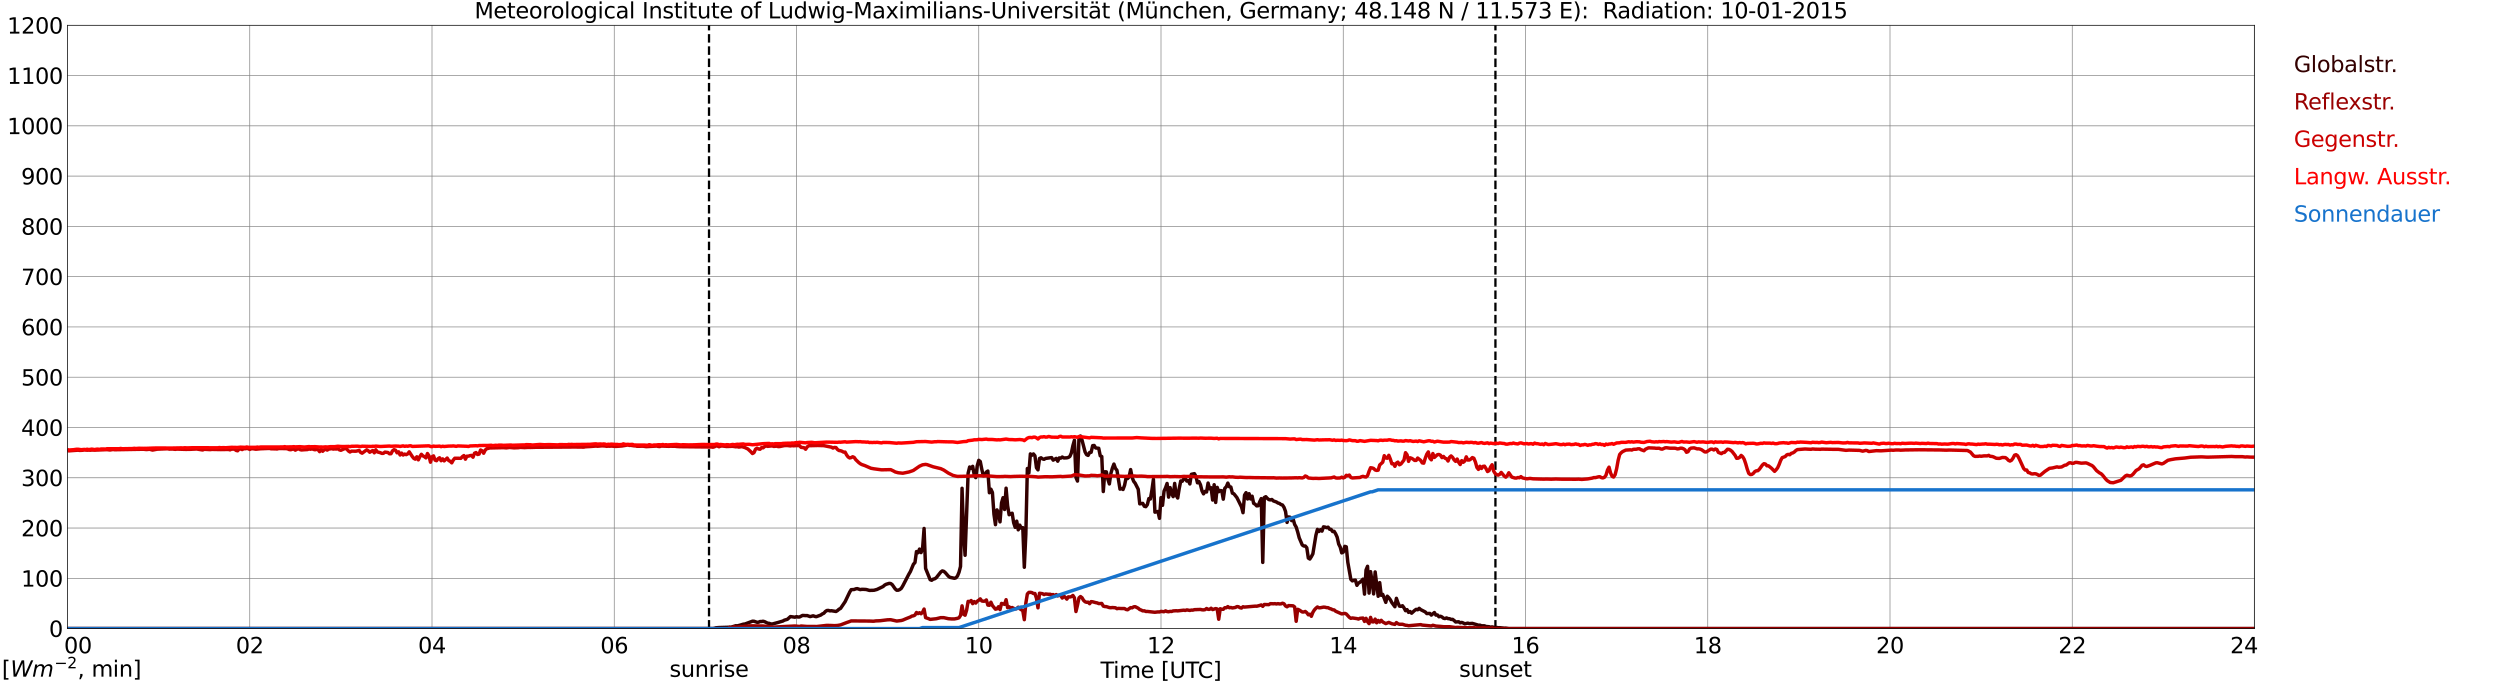 <?xml version="1.0" encoding="utf-8" standalone="no"?>
<!DOCTYPE svg PUBLIC "-//W3C//DTD SVG 1.1//EN"
  "http://www.w3.org/Graphics/SVG/1.1/DTD/svg11.dtd">
<svg xmlns:xlink="http://www.w3.org/1999/xlink" width="1085.4pt" height="296.64pt" viewBox="0 0 1085.4 296.64" xmlns="http://www.w3.org/2000/svg" version="1.1">
 <defs>
  <style type="text/css">*{stroke-linejoin: round; stroke-linecap: butt}</style>
 </defs>
 <g id="figure_1">
  <g id="patch_1">
   <path d="M 0 296.64 
L 1085.4 296.64 
L 1085.4 0 
L 0 0 
z
" style="fill: #ffffff"/>
  </g>
  <g id="axes_1">
   <g id="patch_2">
    <path d="M 29.306 272.909 
L 978.814 272.909 
L 978.814 10.976 
L 29.306 10.976 
z
" style="fill: #ffffff"/>
   </g>
   <g id="patch_3">
    <path d="M 978.814 272.909 
L 978.814 272.909 
L 978.814 10.976 
L 978.814 10.976 
z
" clip-path="url(#pa10648c98e)" style="fill: #d3d3d3; opacity: 0.25; stroke: #d3d3d3; stroke-linejoin: miter"/>
   </g>
   <g id="matplotlib.axis_1">
    <g id="xtick_1">
     <g id="line2d_1">
      <path d="M 29.306 272.909 
L 29.306 10.976 
" clip-path="url(#pa10648c98e)" style="fill: none; stroke: #808080; stroke-width: 0.3; stroke-linecap: square"/>
     </g>
     <g id="line2d_2"/>
     <g id="text_1">
      <!--    00 -->
      <g transform="translate(18.733 283.627) scale(0.095 -0.095)">
       <defs>
        <path id="DejaVuSans-20" transform="scale(0.016)"/>
        <path id="DejaVuSans-30" d="M 2034 4250 
Q 1547 4250 1301 3770 
Q 1056 3291 1056 2328 
Q 1056 1369 1301 889 
Q 1547 409 2034 409 
Q 2525 409 2770 889 
Q 3016 1369 3016 2328 
Q 3016 3291 2770 3770 
Q 2525 4250 2034 4250 
z
M 2034 4750 
Q 2819 4750 3233 4129 
Q 3647 3509 3647 2328 
Q 3647 1150 3233 529 
Q 2819 -91 2034 -91 
Q 1250 -91 836 529 
Q 422 1150 422 2328 
Q 422 3509 836 4129 
Q 1250 4750 2034 4750 
z
" transform="scale(0.016)"/>
       </defs>
       <use xlink:href="#DejaVuSans-20"/>
       <use xlink:href="#DejaVuSans-20" transform="translate(31.787 0)"/>
       <use xlink:href="#DejaVuSans-20" transform="translate(63.574 0)"/>
       <use xlink:href="#DejaVuSans-30" transform="translate(95.361 0)"/>
       <use xlink:href="#DejaVuSans-30" transform="translate(158.984 0)"/>
      </g>
     </g>
    </g>
    <g id="xtick_2">
     <g id="line2d_3">
      <path d="M 108.431 272.909 
L 108.431 10.976 
" clip-path="url(#pa10648c98e)" style="fill: none; stroke: #808080; stroke-width: 0.3; stroke-linecap: square"/>
     </g>
     <g id="line2d_4"/>
     <g id="text_2">
      <!-- 02 -->
      <g transform="translate(102.387 283.627) scale(0.095 -0.095)">
       <defs>
        <path id="DejaVuSans-32" d="M 1228 531 
L 3431 531 
L 3431 0 
L 469 0 
L 469 531 
Q 828 903 1448 1529 
Q 2069 2156 2228 2338 
Q 2531 2678 2651 2914 
Q 2772 3150 2772 3378 
Q 2772 3750 2511 3984 
Q 2250 4219 1831 4219 
Q 1534 4219 1204 4116 
Q 875 4013 500 3803 
L 500 4441 
Q 881 4594 1212 4672 
Q 1544 4750 1819 4750 
Q 2544 4750 2975 4387 
Q 3406 4025 3406 3419 
Q 3406 3131 3298 2873 
Q 3191 2616 2906 2266 
Q 2828 2175 2409 1742 
Q 1991 1309 1228 531 
z
" transform="scale(0.016)"/>
       </defs>
       <use xlink:href="#DejaVuSans-30"/>
       <use xlink:href="#DejaVuSans-32" transform="translate(63.623 0)"/>
      </g>
     </g>
    </g>
    <g id="xtick_3">
     <g id="line2d_5">
      <path d="M 187.557 272.909 
L 187.557 10.976 
" clip-path="url(#pa10648c98e)" style="fill: none; stroke: #808080; stroke-width: 0.3; stroke-linecap: square"/>
     </g>
     <g id="line2d_6"/>
     <g id="text_3">
      <!-- 04 -->
      <g transform="translate(181.513 283.627) scale(0.095 -0.095)">
       <defs>
        <path id="DejaVuSans-34" d="M 2419 4116 
L 825 1625 
L 2419 1625 
L 2419 4116 
z
M 2253 4666 
L 3047 4666 
L 3047 1625 
L 3713 1625 
L 3713 1100 
L 3047 1100 
L 3047 0 
L 2419 0 
L 2419 1100 
L 313 1100 
L 313 1709 
L 2253 4666 
z
" transform="scale(0.016)"/>
       </defs>
       <use xlink:href="#DejaVuSans-30"/>
       <use xlink:href="#DejaVuSans-34" transform="translate(63.623 0)"/>
      </g>
     </g>
    </g>
    <g id="xtick_4">
     <g id="line2d_7">
      <path d="M 266.683 272.909 
L 266.683 10.976 
" clip-path="url(#pa10648c98e)" style="fill: none; stroke: #808080; stroke-width: 0.3; stroke-linecap: square"/>
     </g>
     <g id="line2d_8"/>
     <g id="text_4">
      <!-- 06 -->
      <g transform="translate(260.638 283.627) scale(0.095 -0.095)">
       <defs>
        <path id="DejaVuSans-36" d="M 2113 2584 
Q 1688 2584 1439 2293 
Q 1191 2003 1191 1497 
Q 1191 994 1439 701 
Q 1688 409 2113 409 
Q 2538 409 2786 701 
Q 3034 994 3034 1497 
Q 3034 2003 2786 2293 
Q 2538 2584 2113 2584 
z
M 3366 4563 
L 3366 3988 
Q 3128 4100 2886 4159 
Q 2644 4219 2406 4219 
Q 1781 4219 1451 3797 
Q 1122 3375 1075 2522 
Q 1259 2794 1537 2939 
Q 1816 3084 2150 3084 
Q 2853 3084 3261 2657 
Q 3669 2231 3669 1497 
Q 3669 778 3244 343 
Q 2819 -91 2113 -91 
Q 1303 -91 875 529 
Q 447 1150 447 2328 
Q 447 3434 972 4092 
Q 1497 4750 2381 4750 
Q 2619 4750 2861 4703 
Q 3103 4656 3366 4563 
z
" transform="scale(0.016)"/>
       </defs>
       <use xlink:href="#DejaVuSans-30"/>
       <use xlink:href="#DejaVuSans-36" transform="translate(63.623 0)"/>
      </g>
     </g>
    </g>
    <g id="xtick_5">
     <g id="line2d_9">
      <path d="M 345.808 272.909 
L 345.808 10.976 
" clip-path="url(#pa10648c98e)" style="fill: none; stroke: #808080; stroke-width: 0.3; stroke-linecap: square"/>
     </g>
     <g id="line2d_10"/>
     <g id="text_5">
      <!-- 08 -->
      <g transform="translate(339.764 283.627) scale(0.095 -0.095)">
       <defs>
        <path id="DejaVuSans-38" d="M 2034 2216 
Q 1584 2216 1326 1975 
Q 1069 1734 1069 1313 
Q 1069 891 1326 650 
Q 1584 409 2034 409 
Q 2484 409 2743 651 
Q 3003 894 3003 1313 
Q 3003 1734 2745 1975 
Q 2488 2216 2034 2216 
z
M 1403 2484 
Q 997 2584 770 2862 
Q 544 3141 544 3541 
Q 544 4100 942 4425 
Q 1341 4750 2034 4750 
Q 2731 4750 3128 4425 
Q 3525 4100 3525 3541 
Q 3525 3141 3298 2862 
Q 3072 2584 2669 2484 
Q 3125 2378 3379 2068 
Q 3634 1759 3634 1313 
Q 3634 634 3220 271 
Q 2806 -91 2034 -91 
Q 1263 -91 848 271 
Q 434 634 434 1313 
Q 434 1759 690 2068 
Q 947 2378 1403 2484 
z
M 1172 3481 
Q 1172 3119 1398 2916 
Q 1625 2713 2034 2713 
Q 2441 2713 2670 2916 
Q 2900 3119 2900 3481 
Q 2900 3844 2670 4047 
Q 2441 4250 2034 4250 
Q 1625 4250 1398 4047 
Q 1172 3844 1172 3481 
z
" transform="scale(0.016)"/>
       </defs>
       <use xlink:href="#DejaVuSans-30"/>
       <use xlink:href="#DejaVuSans-38" transform="translate(63.623 0)"/>
      </g>
     </g>
    </g>
    <g id="xtick_6">
     <g id="line2d_11">
      <path d="M 424.934 272.909 
L 424.934 10.976 
" clip-path="url(#pa10648c98e)" style="fill: none; stroke: #808080; stroke-width: 0.3; stroke-linecap: square"/>
     </g>
     <g id="line2d_12"/>
     <g id="text_6">
      <!-- 10 -->
      <g transform="translate(418.89 283.627) scale(0.095 -0.095)">
       <defs>
        <path id="DejaVuSans-31" d="M 794 531 
L 1825 531 
L 1825 4091 
L 703 3866 
L 703 4441 
L 1819 4666 
L 2450 4666 
L 2450 531 
L 3481 531 
L 3481 0 
L 794 0 
L 794 531 
z
" transform="scale(0.016)"/>
       </defs>
       <use xlink:href="#DejaVuSans-31"/>
       <use xlink:href="#DejaVuSans-30" transform="translate(63.623 0)"/>
      </g>
     </g>
    </g>
    <g id="xtick_7">
     <g id="line2d_13">
      <path d="M 504.06 272.909 
L 504.06 10.976 
" clip-path="url(#pa10648c98e)" style="fill: none; stroke: #808080; stroke-width: 0.3; stroke-linecap: square"/>
     </g>
     <g id="line2d_14"/>
     <g id="text_7">
      <!-- 12 -->
      <g transform="translate(498.015 283.627) scale(0.095 -0.095)">
       <use xlink:href="#DejaVuSans-31"/>
       <use xlink:href="#DejaVuSans-32" transform="translate(63.623 0)"/>
      </g>
     </g>
    </g>
    <g id="xtick_8">
     <g id="line2d_15">
      <path d="M 583.185 272.909 
L 583.185 10.976 
" clip-path="url(#pa10648c98e)" style="fill: none; stroke: #808080; stroke-width: 0.3; stroke-linecap: square"/>
     </g>
     <g id="line2d_16"/>
     <g id="text_8">
      <!-- 14 -->
      <g transform="translate(577.141 283.627) scale(0.095 -0.095)">
       <use xlink:href="#DejaVuSans-31"/>
       <use xlink:href="#DejaVuSans-34" transform="translate(63.623 0)"/>
      </g>
     </g>
    </g>
    <g id="xtick_9">
     <g id="line2d_17">
      <path d="M 662.311 272.909 
L 662.311 10.976 
" clip-path="url(#pa10648c98e)" style="fill: none; stroke: #808080; stroke-width: 0.3; stroke-linecap: square"/>
     </g>
     <g id="line2d_18"/>
     <g id="text_9">
      <!-- 16 -->
      <g transform="translate(656.267 283.627) scale(0.095 -0.095)">
       <use xlink:href="#DejaVuSans-31"/>
       <use xlink:href="#DejaVuSans-36" transform="translate(63.623 0)"/>
      </g>
     </g>
    </g>
    <g id="xtick_10">
     <g id="line2d_19">
      <path d="M 741.437 272.909 
L 741.437 10.976 
" clip-path="url(#pa10648c98e)" style="fill: none; stroke: #808080; stroke-width: 0.3; stroke-linecap: square"/>
     </g>
     <g id="line2d_20"/>
     <g id="text_10">
      <!-- 18 -->
      <g transform="translate(735.392 283.627) scale(0.095 -0.095)">
       <use xlink:href="#DejaVuSans-31"/>
       <use xlink:href="#DejaVuSans-38" transform="translate(63.623 0)"/>
      </g>
     </g>
    </g>
    <g id="xtick_11">
     <g id="line2d_21">
      <path d="M 820.562 272.909 
L 820.562 10.976 
" clip-path="url(#pa10648c98e)" style="fill: none; stroke: #808080; stroke-width: 0.3; stroke-linecap: square"/>
     </g>
     <g id="line2d_22"/>
     <g id="text_11">
      <!-- 20 -->
      <g transform="translate(814.518 283.627) scale(0.095 -0.095)">
       <use xlink:href="#DejaVuSans-32"/>
       <use xlink:href="#DejaVuSans-30" transform="translate(63.623 0)"/>
      </g>
     </g>
    </g>
    <g id="xtick_12">
     <g id="line2d_23">
      <path d="M 899.688 272.909 
L 899.688 10.976 
" clip-path="url(#pa10648c98e)" style="fill: none; stroke: #808080; stroke-width: 0.3; stroke-linecap: square"/>
     </g>
     <g id="line2d_24"/>
     <g id="text_12">
      <!-- 22 -->
      <g transform="translate(893.644 283.627) scale(0.095 -0.095)">
       <use xlink:href="#DejaVuSans-32"/>
       <use xlink:href="#DejaVuSans-32" transform="translate(63.623 0)"/>
      </g>
     </g>
    </g>
    <g id="xtick_13">
     <g id="line2d_25">
      <path d="M 978.814 272.909 
L 978.814 10.976 
" clip-path="url(#pa10648c98e)" style="fill: none; stroke: #808080; stroke-width: 0.3; stroke-linecap: square"/>
     </g>
     <g id="line2d_26"/>
     <g id="text_13">
      <!-- 24    -->
      <g transform="translate(968.241 283.627) scale(0.095 -0.095)">
       <use xlink:href="#DejaVuSans-32"/>
       <use xlink:href="#DejaVuSans-34" transform="translate(63.623 0)"/>
       <use xlink:href="#DejaVuSans-20" transform="translate(127.246 0)"/>
       <use xlink:href="#DejaVuSans-20" transform="translate(159.033 0)"/>
       <use xlink:href="#DejaVuSans-20" transform="translate(190.82 0)"/>
      </g>
     </g>
    </g>
    <g id="text_14">
     <!-- Time [UTC] -->
     <g transform="translate(477.806 294.322) scale(0.095 -0.095)">
      <defs>
       <path id="DejaVuSans-54" d="M -19 4666 
L 3928 4666 
L 3928 4134 
L 2272 4134 
L 2272 0 
L 1638 0 
L 1638 4134 
L -19 4134 
L -19 4666 
z
" transform="scale(0.016)"/>
       <path id="DejaVuSans-69" d="M 603 3500 
L 1178 3500 
L 1178 0 
L 603 0 
L 603 3500 
z
M 603 4863 
L 1178 4863 
L 1178 4134 
L 603 4134 
L 603 4863 
z
" transform="scale(0.016)"/>
       <path id="DejaVuSans-6d" d="M 3328 2828 
Q 3544 3216 3844 3400 
Q 4144 3584 4550 3584 
Q 5097 3584 5394 3201 
Q 5691 2819 5691 2113 
L 5691 0 
L 5113 0 
L 5113 2094 
Q 5113 2597 4934 2840 
Q 4756 3084 4391 3084 
Q 3944 3084 3684 2787 
Q 3425 2491 3425 1978 
L 3425 0 
L 2847 0 
L 2847 2094 
Q 2847 2600 2669 2842 
Q 2491 3084 2119 3084 
Q 1678 3084 1418 2786 
Q 1159 2488 1159 1978 
L 1159 0 
L 581 0 
L 581 3500 
L 1159 3500 
L 1159 2956 
Q 1356 3278 1631 3431 
Q 1906 3584 2284 3584 
Q 2666 3584 2933 3390 
Q 3200 3197 3328 2828 
z
" transform="scale(0.016)"/>
       <path id="DejaVuSans-65" d="M 3597 1894 
L 3597 1613 
L 953 1613 
Q 991 1019 1311 708 
Q 1631 397 2203 397 
Q 2534 397 2845 478 
Q 3156 559 3463 722 
L 3463 178 
Q 3153 47 2828 -22 
Q 2503 -91 2169 -91 
Q 1331 -91 842 396 
Q 353 884 353 1716 
Q 353 2575 817 3079 
Q 1281 3584 2069 3584 
Q 2775 3584 3186 3129 
Q 3597 2675 3597 1894 
z
M 3022 2063 
Q 3016 2534 2758 2815 
Q 2500 3097 2075 3097 
Q 1594 3097 1305 2825 
Q 1016 2553 972 2059 
L 3022 2063 
z
" transform="scale(0.016)"/>
       <path id="DejaVuSans-5b" d="M 550 4863 
L 1875 4863 
L 1875 4416 
L 1125 4416 
L 1125 -397 
L 1875 -397 
L 1875 -844 
L 550 -844 
L 550 4863 
z
" transform="scale(0.016)"/>
       <path id="DejaVuSans-55" d="M 556 4666 
L 1191 4666 
L 1191 1831 
Q 1191 1081 1462 751 
Q 1734 422 2344 422 
Q 2950 422 3222 751 
Q 3494 1081 3494 1831 
L 3494 4666 
L 4128 4666 
L 4128 1753 
Q 4128 841 3676 375 
Q 3225 -91 2344 -91 
Q 1459 -91 1007 375 
Q 556 841 556 1753 
L 556 4666 
z
" transform="scale(0.016)"/>
       <path id="DejaVuSans-43" d="M 4122 4306 
L 4122 3641 
Q 3803 3938 3442 4084 
Q 3081 4231 2675 4231 
Q 1875 4231 1450 3742 
Q 1025 3253 1025 2328 
Q 1025 1406 1450 917 
Q 1875 428 2675 428 
Q 3081 428 3442 575 
Q 3803 722 4122 1019 
L 4122 359 
Q 3791 134 3420 21 
Q 3050 -91 2638 -91 
Q 1578 -91 968 557 
Q 359 1206 359 2328 
Q 359 3453 968 4101 
Q 1578 4750 2638 4750 
Q 3056 4750 3426 4639 
Q 3797 4528 4122 4306 
z
" transform="scale(0.016)"/>
       <path id="DejaVuSans-5d" d="M 1947 4863 
L 1947 -844 
L 622 -844 
L 622 -397 
L 1369 -397 
L 1369 4416 
L 622 4416 
L 622 4863 
L 1947 4863 
z
" transform="scale(0.016)"/>
      </defs>
      <use xlink:href="#DejaVuSans-54"/>
      <use xlink:href="#DejaVuSans-69" transform="translate(57.959 0)"/>
      <use xlink:href="#DejaVuSans-6d" transform="translate(85.742 0)"/>
      <use xlink:href="#DejaVuSans-65" transform="translate(183.154 0)"/>
      <use xlink:href="#DejaVuSans-20" transform="translate(244.678 0)"/>
      <use xlink:href="#DejaVuSans-5b" transform="translate(276.465 0)"/>
      <use xlink:href="#DejaVuSans-55" transform="translate(315.479 0)"/>
      <use xlink:href="#DejaVuSans-54" transform="translate(388.672 0)"/>
      <use xlink:href="#DejaVuSans-43" transform="translate(443.881 0)"/>
      <use xlink:href="#DejaVuSans-5d" transform="translate(513.705 0)"/>
     </g>
    </g>
   </g>
   <g id="matplotlib.axis_2">
    <g id="ytick_1">
     <g id="line2d_27">
      <path d="M 29.306 272.909 
L 978.814 272.909 
" clip-path="url(#pa10648c98e)" style="fill: none; stroke: #808080; stroke-width: 0.3; stroke-linecap: square"/>
     </g>
     <g id="line2d_28"/>
     <g id="text_15">
      <!-- 0 -->
      <g transform="translate(21.261 276.518) scale(0.095 -0.095)">
       <use xlink:href="#DejaVuSans-30"/>
      </g>
     </g>
    </g>
    <g id="ytick_2">
     <g id="line2d_29">
      <path d="M 29.306 251.081 
L 978.814 251.081 
" clip-path="url(#pa10648c98e)" style="fill: none; stroke: #808080; stroke-width: 0.3; stroke-linecap: square"/>
     </g>
     <g id="line2d_30"/>
     <g id="text_16">
      <!-- 100 -->
      <g transform="translate(9.173 254.69) scale(0.095 -0.095)">
       <use xlink:href="#DejaVuSans-31"/>
       <use xlink:href="#DejaVuSans-30" transform="translate(63.623 0)"/>
       <use xlink:href="#DejaVuSans-30" transform="translate(127.246 0)"/>
      </g>
     </g>
    </g>
    <g id="ytick_3">
     <g id="line2d_31">
      <path d="M 29.306 229.253 
L 978.814 229.253 
" clip-path="url(#pa10648c98e)" style="fill: none; stroke: #808080; stroke-width: 0.3; stroke-linecap: square"/>
     </g>
     <g id="line2d_32"/>
     <g id="text_17">
      <!-- 200 -->
      <g transform="translate(9.173 232.863) scale(0.095 -0.095)">
       <use xlink:href="#DejaVuSans-32"/>
       <use xlink:href="#DejaVuSans-30" transform="translate(63.623 0)"/>
       <use xlink:href="#DejaVuSans-30" transform="translate(127.246 0)"/>
      </g>
     </g>
    </g>
    <g id="ytick_4">
     <g id="line2d_33">
      <path d="M 29.306 207.426 
L 978.814 207.426 
" clip-path="url(#pa10648c98e)" style="fill: none; stroke: #808080; stroke-width: 0.3; stroke-linecap: square"/>
     </g>
     <g id="line2d_34"/>
     <g id="text_18">
      <!-- 300 -->
      <g transform="translate(9.173 211.035) scale(0.095 -0.095)">
       <defs>
        <path id="DejaVuSans-33" d="M 2597 2516 
Q 3050 2419 3304 2112 
Q 3559 1806 3559 1356 
Q 3559 666 3084 287 
Q 2609 -91 1734 -91 
Q 1441 -91 1130 -33 
Q 819 25 488 141 
L 488 750 
Q 750 597 1062 519 
Q 1375 441 1716 441 
Q 2309 441 2620 675 
Q 2931 909 2931 1356 
Q 2931 1769 2642 2001 
Q 2353 2234 1838 2234 
L 1294 2234 
L 1294 2753 
L 1863 2753 
Q 2328 2753 2575 2939 
Q 2822 3125 2822 3475 
Q 2822 3834 2567 4026 
Q 2313 4219 1838 4219 
Q 1578 4219 1281 4162 
Q 984 4106 628 3988 
L 628 4550 
Q 988 4650 1302 4700 
Q 1616 4750 1894 4750 
Q 2613 4750 3031 4423 
Q 3450 4097 3450 3541 
Q 3450 3153 3228 2886 
Q 3006 2619 2597 2516 
z
" transform="scale(0.016)"/>
       </defs>
       <use xlink:href="#DejaVuSans-33"/>
       <use xlink:href="#DejaVuSans-30" transform="translate(63.623 0)"/>
       <use xlink:href="#DejaVuSans-30" transform="translate(127.246 0)"/>
      </g>
     </g>
    </g>
    <g id="ytick_5">
     <g id="line2d_35">
      <path d="M 29.306 185.598 
L 978.814 185.598 
" clip-path="url(#pa10648c98e)" style="fill: none; stroke: #808080; stroke-width: 0.3; stroke-linecap: square"/>
     </g>
     <g id="line2d_36"/>
     <g id="text_19">
      <!-- 400 -->
      <g transform="translate(9.173 189.207) scale(0.095 -0.095)">
       <use xlink:href="#DejaVuSans-34"/>
       <use xlink:href="#DejaVuSans-30" transform="translate(63.623 0)"/>
       <use xlink:href="#DejaVuSans-30" transform="translate(127.246 0)"/>
      </g>
     </g>
    </g>
    <g id="ytick_6">
     <g id="line2d_37">
      <path d="M 29.306 163.77 
L 978.814 163.77 
" clip-path="url(#pa10648c98e)" style="fill: none; stroke: #808080; stroke-width: 0.3; stroke-linecap: square"/>
     </g>
     <g id="line2d_38"/>
     <g id="text_20">
      <!-- 500 -->
      <g transform="translate(9.173 167.379) scale(0.095 -0.095)">
       <defs>
        <path id="DejaVuSans-35" d="M 691 4666 
L 3169 4666 
L 3169 4134 
L 1269 4134 
L 1269 2991 
Q 1406 3038 1543 3061 
Q 1681 3084 1819 3084 
Q 2600 3084 3056 2656 
Q 3513 2228 3513 1497 
Q 3513 744 3044 326 
Q 2575 -91 1722 -91 
Q 1428 -91 1123 -41 
Q 819 9 494 109 
L 494 744 
Q 775 591 1075 516 
Q 1375 441 1709 441 
Q 2250 441 2565 725 
Q 2881 1009 2881 1497 
Q 2881 1984 2565 2268 
Q 2250 2553 1709 2553 
Q 1456 2553 1204 2497 
Q 953 2441 691 2322 
L 691 4666 
z
" transform="scale(0.016)"/>
       </defs>
       <use xlink:href="#DejaVuSans-35"/>
       <use xlink:href="#DejaVuSans-30" transform="translate(63.623 0)"/>
       <use xlink:href="#DejaVuSans-30" transform="translate(127.246 0)"/>
      </g>
     </g>
    </g>
    <g id="ytick_7">
     <g id="line2d_39">
      <path d="M 29.306 141.942 
L 978.814 141.942 
" clip-path="url(#pa10648c98e)" style="fill: none; stroke: #808080; stroke-width: 0.3; stroke-linecap: square"/>
     </g>
     <g id="line2d_40"/>
     <g id="text_21">
      <!-- 600 -->
      <g transform="translate(9.173 145.551) scale(0.095 -0.095)">
       <use xlink:href="#DejaVuSans-36"/>
       <use xlink:href="#DejaVuSans-30" transform="translate(63.623 0)"/>
       <use xlink:href="#DejaVuSans-30" transform="translate(127.246 0)"/>
      </g>
     </g>
    </g>
    <g id="ytick_8">
     <g id="line2d_41">
      <path d="M 29.306 120.114 
L 978.814 120.114 
" clip-path="url(#pa10648c98e)" style="fill: none; stroke: #808080; stroke-width: 0.3; stroke-linecap: square"/>
     </g>
     <g id="line2d_42"/>
     <g id="text_22">
      <!-- 700 -->
      <g transform="translate(9.173 123.724) scale(0.095 -0.095)">
       <defs>
        <path id="DejaVuSans-37" d="M 525 4666 
L 3525 4666 
L 3525 4397 
L 1831 0 
L 1172 0 
L 2766 4134 
L 525 4134 
L 525 4666 
z
" transform="scale(0.016)"/>
       </defs>
       <use xlink:href="#DejaVuSans-37"/>
       <use xlink:href="#DejaVuSans-30" transform="translate(63.623 0)"/>
       <use xlink:href="#DejaVuSans-30" transform="translate(127.246 0)"/>
      </g>
     </g>
    </g>
    <g id="ytick_9">
     <g id="line2d_43">
      <path d="M 29.306 98.287 
L 978.814 98.287 
" clip-path="url(#pa10648c98e)" style="fill: none; stroke: #808080; stroke-width: 0.3; stroke-linecap: square"/>
     </g>
     <g id="line2d_44"/>
     <g id="text_23">
      <!-- 800 -->
      <g transform="translate(9.173 101.896) scale(0.095 -0.095)">
       <use xlink:href="#DejaVuSans-38"/>
       <use xlink:href="#DejaVuSans-30" transform="translate(63.623 0)"/>
       <use xlink:href="#DejaVuSans-30" transform="translate(127.246 0)"/>
      </g>
     </g>
    </g>
    <g id="ytick_10">
     <g id="line2d_45">
      <path d="M 29.306 76.459 
L 978.814 76.459 
" clip-path="url(#pa10648c98e)" style="fill: none; stroke: #808080; stroke-width: 0.3; stroke-linecap: square"/>
     </g>
     <g id="line2d_46"/>
     <g id="text_24">
      <!-- 900 -->
      <g transform="translate(9.173 80.068) scale(0.095 -0.095)">
       <defs>
        <path id="DejaVuSans-39" d="M 703 97 
L 703 672 
Q 941 559 1184 500 
Q 1428 441 1663 441 
Q 2288 441 2617 861 
Q 2947 1281 2994 2138 
Q 2813 1869 2534 1725 
Q 2256 1581 1919 1581 
Q 1219 1581 811 2004 
Q 403 2428 403 3163 
Q 403 3881 828 4315 
Q 1253 4750 1959 4750 
Q 2769 4750 3195 4129 
Q 3622 3509 3622 2328 
Q 3622 1225 3098 567 
Q 2575 -91 1691 -91 
Q 1453 -91 1209 -44 
Q 966 3 703 97 
z
M 1959 2075 
Q 2384 2075 2632 2365 
Q 2881 2656 2881 3163 
Q 2881 3666 2632 3958 
Q 2384 4250 1959 4250 
Q 1534 4250 1286 3958 
Q 1038 3666 1038 3163 
Q 1038 2656 1286 2365 
Q 1534 2075 1959 2075 
z
" transform="scale(0.016)"/>
       </defs>
       <use xlink:href="#DejaVuSans-39"/>
       <use xlink:href="#DejaVuSans-30" transform="translate(63.623 0)"/>
       <use xlink:href="#DejaVuSans-30" transform="translate(127.246 0)"/>
      </g>
     </g>
    </g>
    <g id="ytick_11">
     <g id="line2d_47">
      <path d="M 29.306 54.631 
L 978.814 54.631 
" clip-path="url(#pa10648c98e)" style="fill: none; stroke: #808080; stroke-width: 0.3; stroke-linecap: square"/>
     </g>
     <g id="line2d_48"/>
     <g id="text_25">
      <!-- 1000 -->
      <g transform="translate(3.128 58.24) scale(0.095 -0.095)">
       <use xlink:href="#DejaVuSans-31"/>
       <use xlink:href="#DejaVuSans-30" transform="translate(63.623 0)"/>
       <use xlink:href="#DejaVuSans-30" transform="translate(127.246 0)"/>
       <use xlink:href="#DejaVuSans-30" transform="translate(190.869 0)"/>
      </g>
     </g>
    </g>
    <g id="ytick_12">
     <g id="line2d_49">
      <path d="M 29.306 32.803 
L 978.814 32.803 
" clip-path="url(#pa10648c98e)" style="fill: none; stroke: #808080; stroke-width: 0.3; stroke-linecap: square"/>
     </g>
     <g id="line2d_50"/>
     <g id="text_26">
      <!-- 1100 -->
      <g transform="translate(3.128 36.413) scale(0.095 -0.095)">
       <use xlink:href="#DejaVuSans-31"/>
       <use xlink:href="#DejaVuSans-31" transform="translate(63.623 0)"/>
       <use xlink:href="#DejaVuSans-30" transform="translate(127.246 0)"/>
       <use xlink:href="#DejaVuSans-30" transform="translate(190.869 0)"/>
      </g>
     </g>
    </g>
    <g id="ytick_13">
     <g id="line2d_51">
      <path d="M 29.306 10.976 
L 978.814 10.976 
" clip-path="url(#pa10648c98e)" style="fill: none; stroke: #808080; stroke-width: 0.3; stroke-linecap: square"/>
     </g>
     <g id="line2d_52"/>
     <g id="text_27">
      <!-- 1200 -->
      <g transform="translate(3.128 14.585) scale(0.095 -0.095)">
       <use xlink:href="#DejaVuSans-31"/>
       <use xlink:href="#DejaVuSans-32" transform="translate(63.623 0)"/>
       <use xlink:href="#DejaVuSans-30" transform="translate(127.246 0)"/>
       <use xlink:href="#DejaVuSans-30" transform="translate(190.869 0)"/>
      </g>
     </g>
    </g>
   </g>
   <g id="line2d_53">
    <path d="M 307.828 272.909 
L 307.828 10.976 
" clip-path="url(#pa10648c98e)" style="fill: none; stroke-dasharray: 3.7,1.6; stroke-dashoffset: 0; stroke: #000000"/>
   </g>
   <g id="line2d_54">
    <path d="M 649.255 272.909 
L 649.255 10.976 
" clip-path="url(#pa10648c98e)" style="fill: none; stroke-dasharray: 3.7,1.6; stroke-dashoffset: 0; stroke: #000000"/>
   </g>
   <g id="line2d_55">
    <path d="M 29.306 272.909 
L 309.543 272.909 
L 310.202 272.795 
L 310.861 272.555 
L 312.18 272.455 
L 317.455 272.293 
L 319.433 271.671 
L 320.093 271.73 
L 321.411 271.39 
L 322.73 270.988 
L 323.39 270.927 
L 326.686 269.7 
L 327.346 269.722 
L 328.665 270.163 
L 329.324 270.143 
L 329.983 269.842 
L 330.643 269.842 
L 331.302 269.722 
L 331.961 269.901 
L 333.28 270.564 
L 333.94 270.626 
L 334.599 270.866 
L 335.258 270.927 
L 337.896 270.224 
L 339.215 269.822 
L 339.874 269.641 
L 340.533 269.259 
L 341.852 268.877 
L 343.171 267.692 
L 345.149 267.971 
L 345.808 267.712 
L 346.468 267.893 
L 347.127 267.871 
L 348.446 267.188 
L 349.765 267.269 
L 350.424 267.249 
L 351.743 267.712 
L 353.062 267.349 
L 353.721 267.611 
L 354.38 267.751 
L 356.359 267.028 
L 357.018 266.546 
L 357.677 266.245 
L 358.337 265.5 
L 358.996 265.057 
L 359.655 265.018 
L 360.315 265.219 
L 360.974 265.158 
L 362.952 265.481 
L 363.612 265.079 
L 364.271 264.494 
L 364.93 264.154 
L 366.909 261.24 
L 368.887 257.099 
L 369.546 256.014 
L 370.865 255.933 
L 371.524 255.652 
L 372.184 255.551 
L 373.502 255.992 
L 374.162 255.853 
L 375.481 255.892 
L 376.14 255.953 
L 377.459 256.335 
L 379.437 256.274 
L 380.756 255.914 
L 383.393 254.646 
L 384.053 254.043 
L 384.712 253.683 
L 386.031 253.279 
L 386.69 253.34 
L 387.349 253.803 
L 388.668 255.691 
L 389.328 256.254 
L 389.987 256.235 
L 390.646 255.953 
L 391.306 255.431 
L 391.965 254.344 
L 394.603 249.261 
L 395.262 248.134 
L 396.581 244.958 
L 397.24 244.255 
L 397.899 239.471 
L 398.559 239.975 
L 399.218 238.386 
L 399.878 239.914 
L 400.537 238.246 
L 401.196 229.443 
L 401.856 246.788 
L 403.834 251.673 
L 404.493 251.932 
L 405.153 251.45 
L 405.812 251.291 
L 406.471 250.847 
L 408.45 248.355 
L 409.109 247.872 
L 409.768 248.054 
L 410.428 248.636 
L 411.746 250.164 
L 412.406 250.647 
L 414.384 251.068 
L 415.043 250.867 
L 415.703 250.064 
L 416.362 248.455 
L 417.022 245.923 
L 417.681 211.996 
L 418.34 231.192 
L 419 241.08 
L 420.318 205.463 
L 420.978 202.75 
L 421.637 203.333 
L 422.297 202.468 
L 422.956 206.068 
L 423.615 207.353 
L 424.275 202.248 
L 424.934 199.856 
L 425.593 200.38 
L 426.253 203.734 
L 426.912 206.509 
L 427.572 206.188 
L 428.231 204.942 
L 428.89 204.518 
L 429.55 213.926 
L 430.209 212.398 
L 430.869 213.825 
L 431.528 223.251 
L 432.187 227.793 
L 432.847 221.382 
L 433.506 222.749 
L 434.165 226.568 
L 434.825 218.326 
L 435.484 216.076 
L 436.144 221.201 
L 436.803 211.955 
L 437.462 219.573 
L 438.122 223.473 
L 438.781 223.05 
L 439.44 222.829 
L 440.1 226.99 
L 440.759 228.961 
L 441.419 226.267 
L 442.078 230.026 
L 442.737 227.996 
L 443.397 229.321 
L 444.056 229.081 
L 444.716 246.285 
L 445.375 231.975 
L 446.034 203.414 
L 446.694 205.343 
L 447.353 197.062 
L 448.012 197.645 
L 448.672 197.081 
L 449.331 197.906 
L 449.991 203.073 
L 450.65 203.996 
L 451.309 199.052 
L 451.969 198.751 
L 452.628 199.234 
L 453.287 199.415 
L 453.947 199.033 
L 455.925 198.751 
L 456.584 198.67 
L 457.244 199.775 
L 458.563 199.011 
L 459.222 200.238 
L 459.881 198.81 
L 460.541 198.911 
L 461.2 198.428 
L 461.859 198.832 
L 463.178 198.771 
L 463.838 198.59 
L 464.497 198.168 
L 465.156 196.621 
L 465.816 193.464 
L 466.475 191.133 
L 467.134 207.273 
L 467.794 208.86 
L 468.453 189.767 
L 469.113 189.304 
L 469.772 191.072 
L 471.091 196.197 
L 471.75 197.404 
L 472.409 197.706 
L 473.069 196.459 
L 473.728 196.359 
L 474.388 193.484 
L 475.047 193.403 
L 475.706 194.49 
L 477.025 194.63 
L 477.685 197.887 
L 478.344 198.208 
L 479.003 213.402 
L 479.663 204.821 
L 480.322 204.861 
L 480.981 208.037 
L 481.641 210.106 
L 482.3 205.544 
L 482.96 203.213 
L 483.619 201.484 
L 484.278 203.352 
L 484.938 204.197 
L 486.256 212.359 
L 486.916 212.116 
L 487.575 212.518 
L 488.235 210.711 
L 488.894 207.513 
L 489.553 207.775 
L 490.213 207.011 
L 490.872 203.876 
L 491.532 207.273 
L 492.191 208.96 
L 492.85 209.805 
L 494.169 212.418 
L 494.828 218.75 
L 496.147 218.549 
L 496.807 219.795 
L 497.466 219.976 
L 498.125 219.09 
L 498.785 216.458 
L 499.444 216.659 
L 500.103 212.88 
L 500.763 208.098 
L 501.422 222.367 
L 502.741 222.065 
L 503.4 225.041 
L 504.06 216.056 
L 504.719 219.391 
L 505.379 213.243 
L 506.038 211.795 
L 506.697 209.905 
L 507.357 215.836 
L 508.016 211.695 
L 508.675 214.308 
L 509.335 215.613 
L 509.994 209.886 
L 510.654 215.072 
L 511.313 216.218 
L 511.972 212.077 
L 512.632 208.82 
L 513.291 208.94 
L 513.95 207.936 
L 514.61 207.735 
L 515.269 208.86 
L 515.929 208.639 
L 516.588 210.106 
L 517.247 205.926 
L 518.566 205.644 
L 519.226 206.851 
L 519.885 209.604 
L 520.544 209.082 
L 521.204 210.488 
L 521.863 213.123 
L 522.522 214.408 
L 523.182 213.343 
L 523.841 213.605 
L 524.501 209.724 
L 525.16 212.258 
L 525.819 211.754 
L 526.479 217.102 
L 527.138 210.449 
L 527.797 218.147 
L 528.457 211.595 
L 529.116 213.483 
L 529.776 212.981 
L 530.435 213.061 
L 531.094 216.72 
L 531.754 211.996 
L 532.413 211.333 
L 533.073 209.746 
L 533.732 211.313 
L 534.391 211.453 
L 535.051 214.107 
L 535.71 214.389 
L 537.029 216.056 
L 539.007 220.055 
L 539.666 222.589 
L 540.326 214.971 
L 540.985 213.906 
L 541.644 216.639 
L 542.304 214.347 
L 542.963 216.639 
L 543.623 215.432 
L 544.282 218.529 
L 544.941 218.909 
L 545.601 219.634 
L 546.26 219.573 
L 546.919 217.866 
L 547.579 216.477 
L 548.238 244.175 
L 548.898 215.995 
L 549.557 215.655 
L 550.216 216.377 
L 550.876 216.901 
L 551.535 217.041 
L 552.195 216.859 
L 552.854 217.484 
L 554.173 217.946 
L 554.832 218.387 
L 555.491 218.569 
L 556.151 219.051 
L 556.81 219.252 
L 557.47 220.278 
L 558.129 222.065 
L 558.788 226.809 
L 559.448 224.438 
L 560.107 224.558 
L 560.766 226.025 
L 561.426 225.361 
L 562.085 227.693 
L 562.745 228.819 
L 563.404 230.969 
L 564.063 233.503 
L 565.382 236.598 
L 566.042 237.059 
L 566.701 237.059 
L 567.36 237.823 
L 568.02 242.287 
L 568.679 242.708 
L 569.338 241.682 
L 569.998 240.436 
L 571.317 232.377 
L 571.976 229.845 
L 572.635 230.748 
L 573.295 229.965 
L 573.954 230.587 
L 574.613 228.738 
L 575.273 228.839 
L 575.932 229.1 
L 576.592 228.88 
L 577.251 229.764 
L 577.91 229.864 
L 578.57 230.768 
L 579.229 230.687 
L 579.889 231.774 
L 580.548 233.241 
L 581.207 236.216 
L 581.867 237.522 
L 582.526 240.034 
L 583.185 239.713 
L 583.845 237.201 
L 584.504 237.421 
L 585.164 244.114 
L 586.482 251.55 
L 587.142 252.194 
L 587.801 251.932 
L 588.46 251.873 
L 589.12 254.124 
L 589.779 253.159 
L 590.439 252.777 
L 591.098 252.194 
L 591.757 251.45 
L 592.417 257.944 
L 593.076 247.471 
L 593.736 245.864 
L 594.395 257.501 
L 595.054 248.195 
L 595.714 252.557 
L 596.373 257.863 
L 597.032 248.315 
L 598.351 258.887 
L 599.011 252.958 
L 599.67 258.465 
L 600.329 258.064 
L 601.648 261.521 
L 602.307 258.847 
L 602.967 259.511 
L 603.626 260.395 
L 604.286 261.622 
L 605.604 263.409 
L 606.264 259.773 
L 606.923 261.681 
L 607.582 263.15 
L 608.242 263.27 
L 608.901 262.988 
L 609.561 263.892 
L 610.22 265.138 
L 610.879 264.675 
L 611.539 265.863 
L 612.198 265.5 
L 612.858 266.223 
L 614.176 265.018 
L 614.836 264.555 
L 615.495 264.736 
L 616.154 264.114 
L 616.814 264.675 
L 618.792 265.682 
L 619.451 266.384 
L 620.77 266.323 
L 621.429 267.048 
L 622.748 265.941 
L 623.408 267.048 
L 624.067 266.987 
L 624.726 267.771 
L 625.386 267.55 
L 626.045 267.851 
L 626.705 268.414 
L 627.364 268.556 
L 628.023 268.275 
L 628.683 268.596 
L 629.342 268.615 
L 630.001 268.936 
L 630.661 268.897 
L 631.32 269.399 
L 631.98 270.043 
L 633.298 269.942 
L 633.958 270.405 
L 634.617 270.224 
L 635.276 270.464 
L 635.936 270.846 
L 637.255 270.545 
L 637.914 270.746 
L 639.233 270.645 
L 641.211 271.228 
L 641.87 271.449 
L 642.53 271.409 
L 643.189 271.691 
L 644.508 271.71 
L 645.167 271.992 
L 646.486 272.092 
L 647.145 272.293 
L 647.805 272.173 
L 649.123 272.474 
L 649.783 272.413 
L 650.442 272.536 
L 651.102 272.516 
L 653.08 272.736 
L 653.739 272.717 
L 655.058 272.909 
L 978.154 272.909 
L 978.154 272.909 
" clip-path="url(#pa10648c98e)" style="fill: none; stroke: #330000; stroke-width: 1.5; stroke-linecap: square"/>
   </g>
   <g id="line2d_56">
    <path d="M 29.306 272.909 
L 316.136 272.909 
L 316.796 272.352 
L 317.455 272.909 
L 318.114 272.291 
L 318.774 272.09 
L 320.093 272.311 
L 320.752 272.11 
L 322.73 272.009 
L 323.39 271.848 
L 324.708 271.828 
L 325.368 271.708 
L 331.302 271.789 
L 335.918 272.271 
L 340.533 272.009 
L 345.149 271.789 
L 347.127 271.99 
L 347.787 271.789 
L 350.424 271.99 
L 353.721 271.97 
L 354.38 272.029 
L 358.996 271.507 
L 360.974 271.566 
L 362.293 271.628 
L 363.612 271.547 
L 364.93 271.307 
L 367.568 270.3 
L 368.887 269.84 
L 369.546 269.578 
L 377.459 269.637 
L 378.777 269.698 
L 379.437 269.698 
L 380.096 269.578 
L 382.074 269.497 
L 385.371 269.095 
L 386.69 269.054 
L 389.328 269.637 
L 391.306 269.397 
L 391.965 269.216 
L 393.284 268.652 
L 395.262 267.869 
L 395.921 267.467 
L 396.581 267.367 
L 397.24 267.046 
L 397.899 265.92 
L 398.559 266.402 
L 399.218 266.02 
L 399.878 266.463 
L 400.537 265.819 
L 401.196 264.433 
L 401.856 268.15 
L 403.175 268.613 
L 403.834 268.914 
L 406.471 268.633 
L 408.45 268.15 
L 409.768 268.17 
L 411.746 268.613 
L 413.065 268.714 
L 414.384 268.714 
L 415.703 268.452 
L 416.362 268.211 
L 417.022 267.205 
L 417.681 263.045 
L 418.34 266.664 
L 419 267.105 
L 419.659 264.915 
L 420.318 261.096 
L 420.978 261.216 
L 421.637 260.733 
L 422.297 262.08 
L 422.956 261.176 
L 423.615 261.818 
L 424.275 261.034 
L 424.934 260.594 
L 425.593 260.011 
L 426.253 260.914 
L 426.912 261.034 
L 427.572 260.995 
L 428.231 260.474 
L 428.89 262.704 
L 429.55 262.783 
L 430.209 261.458 
L 430.869 262.905 
L 432.187 264.492 
L 432.847 264.33 
L 433.506 263.427 
L 434.165 264.673 
L 434.825 261.98 
L 436.144 262.381 
L 436.803 260.371 
L 437.462 263.809 
L 438.122 263.446 
L 438.781 263.951 
L 439.44 263.77 
L 440.1 264.13 
L 440.759 264.33 
L 441.419 264.272 
L 442.078 263.628 
L 442.737 264.291 
L 444.056 265.116 
L 444.716 269.034 
L 445.375 261.86 
L 446.034 257.88 
L 446.694 257.197 
L 447.353 257.156 
L 448.012 257.276 
L 448.672 257.68 
L 449.331 257.68 
L 449.991 259.729 
L 450.65 263.89 
L 451.309 257.557 
L 452.628 257.758 
L 453.287 258.14 
L 453.947 257.88 
L 455.266 258.02 
L 455.925 258 
L 456.584 258.221 
L 457.244 258.14 
L 457.903 258.583 
L 458.563 258.14 
L 459.222 258.703 
L 459.881 258.463 
L 460.541 258.583 
L 461.2 259.648 
L 461.859 258.784 
L 462.519 259.347 
L 463.178 260.111 
L 463.838 259.127 
L 464.497 259.186 
L 465.156 259.026 
L 465.816 258.522 
L 466.475 259.548 
L 467.134 265.498 
L 467.794 262.783 
L 468.453 259.568 
L 469.113 259.005 
L 469.772 259.509 
L 470.431 260.633 
L 471.091 261.257 
L 471.75 261.497 
L 472.409 261.438 
L 473.069 262.1 
L 473.728 261.196 
L 474.388 261.277 
L 475.706 261.639 
L 476.366 261.759 
L 477.025 262.06 
L 478.344 261.999 
L 479.003 263.145 
L 479.663 263.346 
L 480.322 263.366 
L 481.641 263.789 
L 482.3 263.848 
L 482.96 263.77 
L 484.278 263.87 
L 484.938 264.272 
L 485.597 264.13 
L 486.916 264.21 
L 488.235 264.21 
L 488.894 264.612 
L 489.553 264.734 
L 490.872 263.809 
L 491.532 263.89 
L 492.191 263.468 
L 492.85 263.388 
L 494.169 264.071 
L 494.828 264.634 
L 495.488 264.874 
L 496.147 265.236 
L 496.807 265.175 
L 497.466 265.476 
L 498.125 265.457 
L 500.763 265.758 
L 501.422 265.819 
L 502.741 265.658 
L 503.4 265.699 
L 504.06 265.437 
L 505.379 265.599 
L 506.038 265.217 
L 506.697 265.518 
L 507.357 265.599 
L 508.016 265.437 
L 508.675 265.476 
L 509.335 265.236 
L 510.654 265.156 
L 511.313 265.217 
L 513.95 264.915 
L 514.61 265.036 
L 515.269 264.793 
L 516.588 265.036 
L 517.247 264.874 
L 517.907 264.894 
L 518.566 264.693 
L 521.204 264.592 
L 521.863 264.754 
L 522.522 264.793 
L 523.182 264.693 
L 523.841 264.191 
L 524.501 264.553 
L 525.16 264.553 
L 525.819 264.071 
L 526.479 264.654 
L 527.797 264.21 
L 528.457 264.392 
L 529.116 268.853 
L 529.776 264.291 
L 530.435 264.512 
L 531.094 264.533 
L 531.754 263.848 
L 532.413 263.87 
L 533.073 263.366 
L 533.732 263.848 
L 534.391 263.748 
L 535.051 263.951 
L 536.369 263.728 
L 537.029 263.346 
L 537.688 263.427 
L 538.348 263.828 
L 539.007 263.99 
L 539.666 263.427 
L 540.326 263.569 
L 544.941 263.165 
L 545.601 263.206 
L 546.919 262.864 
L 547.579 262.643 
L 548.238 263.246 
L 548.898 262.442 
L 550.876 262.523 
L 551.535 262.08 
L 552.854 262.141 
L 553.513 262.08 
L 554.173 262.222 
L 554.832 262.08 
L 555.491 262.2 
L 556.151 262.18 
L 556.81 261.899 
L 557.47 262.141 
L 558.129 263.086 
L 558.788 263.446 
L 559.448 262.925 
L 561.426 263.025 
L 562.085 263.527 
L 562.745 269.737 
L 563.404 264.533 
L 564.063 264.835 
L 565.382 265.699 
L 566.042 265.699 
L 566.701 265.476 
L 567.36 266.02 
L 568.02 266.924 
L 568.679 266.664 
L 569.338 267.568 
L 569.998 265.839 
L 570.657 264.793 
L 571.317 264.071 
L 571.976 263.527 
L 572.635 263.89 
L 573.295 263.848 
L 574.613 263.588 
L 575.273 263.628 
L 575.932 263.809 
L 576.592 263.828 
L 577.251 264.191 
L 577.91 264.372 
L 578.57 264.734 
L 579.229 264.793 
L 579.889 265.376 
L 582.526 266.542 
L 583.845 266.302 
L 584.504 266.563 
L 585.823 268.011 
L 586.482 268.452 
L 587.142 268.29 
L 589.12 268.572 
L 589.779 268.772 
L 590.439 268.452 
L 591.757 268.332 
L 592.417 269.798 
L 593.076 268.452 
L 593.736 269.899 
L 594.395 270.743 
L 595.054 268.05 
L 595.714 269.98 
L 596.373 269.999 
L 597.032 268.794 
L 597.692 270.381 
L 598.351 269.377 
L 599.011 270.08 
L 599.67 269.316 
L 600.329 270.019 
L 601.648 270.743 
L 602.967 270.22 
L 604.286 270.802 
L 605.604 271.084 
L 606.264 270.3 
L 606.923 270.802 
L 607.582 271.045 
L 608.901 271.025 
L 610.22 271.466 
L 610.879 271.507 
L 611.539 271.667 
L 616.814 271.184 
L 617.473 271.387 
L 621.429 271.767 
L 622.089 271.466 
L 623.408 271.809 
L 625.386 271.948 
L 626.705 272.09 
L 628.023 272.11 
L 629.342 272.09 
L 631.98 272.453 
L 632.639 272.372 
L 637.255 272.553 
L 639.892 272.453 
L 640.552 272.632 
L 641.211 272.553 
L 643.189 272.653 
L 643.848 272.531 
L 645.827 272.693 
L 646.486 272.573 
L 647.145 272.909 
L 647.805 272.592 
L 648.464 272.909 
L 978.154 272.909 
L 978.154 272.909 
" clip-path="url(#pa10648c98e)" style="fill: none; stroke: #990000; stroke-width: 1.5; stroke-linecap: square"/>
   </g>
   <g id="line2d_57">
    <path d="M 29.306 195.663 
L 29.965 195.741 
L 33.921 195.446 
L 34.581 195.553 
L 35.9 195.486 
L 36.559 195.335 
L 37.878 195.46 
L 38.537 195.403 
L 39.197 195.468 
L 39.856 195.39 
L 41.175 195.433 
L 46.45 195.217 
L 47.768 195.37 
L 49.087 195.145 
L 49.747 195.263 
L 62.275 195.043 
L 63.594 195.189 
L 64.912 195.047 
L 66.231 195.412 
L 68.209 195.025 
L 72.825 194.842 
L 73.484 194.995 
L 74.803 194.949 
L 76.122 195.091 
L 76.781 194.99 
L 80.737 195.108 
L 82.716 195.071 
L 84.694 194.977 
L 85.353 194.938 
L 87.991 195.368 
L 88.65 195.064 
L 91.288 195.211 
L 91.947 195.115 
L 95.903 195.189 
L 99.2 195.134 
L 99.86 195.311 
L 100.519 194.997 
L 101.838 195.001 
L 102.497 195.556 
L 103.156 195.719 
L 103.816 194.964 
L 104.475 194.938 
L 105.135 195.18 
L 105.794 194.829 
L 106.453 194.835 
L 107.113 194.704 
L 107.772 194.798 
L 108.431 195.126 
L 109.091 194.833 
L 109.75 194.805 
L 111.069 195.045 
L 113.047 194.844 
L 117.003 194.682 
L 117.663 194.848 
L 119.641 194.883 
L 120.3 194.938 
L 120.96 194.741 
L 124.257 194.759 
L 124.916 194.89 
L 125.575 195.185 
L 126.235 195.254 
L 126.894 195.036 
L 127.553 194.951 
L 128.213 195.442 
L 129.532 194.726 
L 130.191 195.174 
L 130.85 195.357 
L 132.169 195.254 
L 133.488 195.182 
L 134.147 194.888 
L 134.807 195.075 
L 135.466 194.807 
L 136.125 195.117 
L 136.785 195.27 
L 137.444 195.099 
L 138.104 195.237 
L 138.763 196.088 
L 139.422 194.982 
L 140.082 195.924 
L 140.741 195.289 
L 141.4 195.062 
L 142.06 195.414 
L 142.719 194.992 
L 144.038 194.781 
L 144.697 194.986 
L 145.357 194.885 
L 146.016 194.958 
L 146.676 194.781 
L 147.335 195.307 
L 147.994 195.497 
L 149.313 194.905 
L 149.972 194.698 
L 150.632 195.036 
L 151.291 195.802 
L 151.951 196.239 
L 152.61 195.872 
L 154.588 195.89 
L 155.907 195.547 
L 156.566 196.407 
L 157.226 196.756 
L 159.204 195.3 
L 159.863 195.7 
L 160.523 196.348 
L 161.841 195.593 
L 162.501 196.597 
L 163.16 195.281 
L 163.819 196.202 
L 165.138 196.547 
L 165.798 196.848 
L 166.457 196.813 
L 167.116 196.289 
L 168.435 196.461 
L 169.094 197.009 
L 169.754 196.981 
L 170.413 195.743 
L 171.073 195.239 
L 171.732 195.464 
L 172.391 196.595 
L 173.051 196.162 
L 173.71 197.538 
L 174.37 196.726 
L 175.029 197.555 
L 175.688 197.142 
L 176.348 197.387 
L 177.007 197.068 
L 177.666 196.171 
L 178.985 198.179 
L 179.645 199 
L 180.304 199.351 
L 180.963 198.317 
L 181.623 199.65 
L 182.282 198.273 
L 182.941 197.245 
L 183.601 197.909 
L 184.26 198.264 
L 184.92 198.793 
L 185.579 196.909 
L 186.238 197.898 
L 186.898 200.67 
L 187.557 198.334 
L 188.217 197.933 
L 188.876 199.781 
L 189.535 200.017 
L 190.195 199.142 
L 190.854 198.749 
L 191.513 200.022 
L 192.173 199.225 
L 192.832 200.098 
L 194.151 198.873 
L 194.81 199.95 
L 195.47 200.266 
L 196.129 200.949 
L 196.788 199.742 
L 197.448 198.948 
L 200.085 198.983 
L 200.745 198.267 
L 201.404 197.791 
L 202.063 199.358 
L 202.723 198.057 
L 203.382 198.044 
L 204.042 197.819 
L 204.701 197.717 
L 205.36 198.5 
L 206.02 196.778 
L 206.679 196.485 
L 207.339 197.326 
L 207.998 197.147 
L 208.657 195.37 
L 209.317 195.737 
L 209.976 196.778 
L 210.635 195.449 
L 211.295 194.822 
L 212.614 194.49 
L 218.548 194.353 
L 219.867 194.455 
L 221.186 194.263 
L 223.164 194.445 
L 225.142 194.368 
L 225.801 194.226 
L 227.779 194.331 
L 229.098 194.25 
L 230.417 194.263 
L 232.395 194.2 
L 249.539 194.076 
L 253.495 194.126 
L 254.155 193.977 
L 256.133 193.873 
L 258.77 193.667 
L 259.43 193.748 
L 261.408 193.567 
L 262.726 193.646 
L 263.386 193.777 
L 264.045 193.691 
L 264.705 193.742 
L 265.364 193.672 
L 267.342 193.822 
L 269.98 193.641 
L 272.617 193.185 
L 273.277 193.373 
L 273.936 193.351 
L 275.255 193.569 
L 275.914 193.582 
L 276.573 193.766 
L 279.211 193.72 
L 280.53 193.921 
L 285.145 193.661 
L 285.805 193.833 
L 286.464 193.875 
L 287.124 193.663 
L 290.42 193.785 
L 291.08 193.729 
L 292.399 193.755 
L 293.058 193.735 
L 293.717 193.846 
L 295.036 193.929 
L 308.883 194.08 
L 309.543 194.165 
L 310.202 193.971 
L 310.861 193.591 
L 311.521 193.667 
L 312.18 193.969 
L 312.839 193.694 
L 313.499 193.624 
L 315.477 193.864 
L 318.114 193.766 
L 319.433 193.98 
L 320.093 193.923 
L 320.752 194.117 
L 322.071 193.892 
L 323.39 194.305 
L 324.708 194.936 
L 326.027 196.169 
L 326.686 196.902 
L 327.346 196.523 
L 328.005 195.027 
L 328.665 194.573 
L 329.324 194.929 
L 329.983 195.049 
L 330.643 194.351 
L 331.302 194.434 
L 331.961 193.873 
L 332.621 193.626 
L 333.28 193.79 
L 335.258 193.582 
L 335.918 193.82 
L 337.236 193.702 
L 337.896 193.908 
L 338.555 193.868 
L 340.533 193.46 
L 341.852 193.427 
L 343.171 193.604 
L 343.83 193.462 
L 344.49 193.547 
L 345.808 193.458 
L 347.127 193.464 
L 347.787 194.213 
L 349.105 194.379 
L 349.765 195.036 
L 350.424 194.058 
L 351.083 193.519 
L 355.04 193.414 
L 357.677 193.486 
L 360.974 194.143 
L 361.634 194.534 
L 362.293 194.246 
L 362.952 194.32 
L 363.612 195.152 
L 364.271 195.599 
L 364.93 195.687 
L 365.59 195.922 
L 366.249 196.302 
L 366.909 196.278 
L 367.568 197.524 
L 368.227 198.402 
L 368.887 198.823 
L 369.546 198.666 
L 370.206 198.304 
L 370.865 198.607 
L 371.524 199.55 
L 372.843 200.827 
L 373.502 201.333 
L 374.162 201.687 
L 375.481 202.141 
L 378.118 203.294 
L 379.437 203.534 
L 381.415 203.804 
L 382.734 203.977 
L 386.69 203.894 
L 388.009 204.529 
L 388.668 204.902 
L 389.987 205.251 
L 391.965 205.454 
L 394.603 204.92 
L 395.921 204.479 
L 396.581 204.217 
L 399.218 202.399 
L 400.537 201.803 
L 401.856 201.624 
L 402.515 201.731 
L 405.153 202.665 
L 408.45 203.47 
L 409.768 204.092 
L 411.746 205.404 
L 413.725 206.387 
L 415.043 206.714 
L 415.703 206.836 
L 419.659 206.751 
L 422.956 206.6 
L 424.275 206.581 
L 425.593 206.55 
L 427.572 206.675 
L 428.231 206.568 
L 432.847 206.928 
L 435.484 206.893 
L 436.144 206.819 
L 438.781 206.921 
L 440.1 206.847 
L 443.397 206.758 
L 445.375 206.819 
L 446.034 206.753 
L 448.672 206.917 
L 449.991 207.015 
L 450.65 207.129 
L 453.947 206.963 
L 456.584 207.02 
L 460.541 206.827 
L 461.2 206.934 
L 465.156 206.675 
L 466.475 206.122 
L 467.134 206.077 
L 467.794 206.214 
L 468.453 206.223 
L 471.091 206.644 
L 473.069 206.576 
L 473.728 206.369 
L 475.706 206.456 
L 476.366 206.57 
L 477.685 206.411 
L 478.344 206.19 
L 479.663 206.742 
L 481.641 206.696 
L 482.3 206.592 
L 488.235 206.83 
L 489.553 206.771 
L 491.532 206.648 
L 492.85 206.675 
L 493.51 206.758 
L 495.488 206.699 
L 497.466 206.819 
L 498.125 206.923 
L 499.444 206.908 
L 506.038 206.869 
L 506.697 206.812 
L 508.016 206.954 
L 509.994 206.895 
L 511.972 206.943 
L 512.632 206.967 
L 513.95 206.825 
L 515.269 206.875 
L 517.247 206.819 
L 518.566 206.958 
L 519.885 207.024 
L 521.204 207.006 
L 523.182 207.037 
L 527.138 207.076 
L 531.094 207.041 
L 532.413 207.157 
L 533.732 206.993 
L 534.391 207.07 
L 535.051 207.024 
L 536.369 207.205 
L 537.688 207.253 
L 538.348 207.177 
L 540.985 207.329 
L 542.304 207.308 
L 544.282 207.367 
L 552.195 207.454 
L 552.854 207.419 
L 554.173 207.556 
L 555.491 207.508 
L 556.81 207.543 
L 560.766 207.495 
L 562.745 207.423 
L 563.404 207.48 
L 564.063 207.393 
L 565.382 207.504 
L 566.042 207.286 
L 566.701 206.653 
L 567.36 206.913 
L 568.02 207.524 
L 569.998 207.705 
L 571.317 207.67 
L 572.635 207.733 
L 577.91 207.467 
L 579.229 207.098 
L 579.889 207.484 
L 580.548 207.567 
L 581.867 207.508 
L 582.526 207.161 
L 583.185 207.493 
L 583.845 207.249 
L 584.504 206.358 
L 585.164 206.555 
L 585.823 206.262 
L 586.482 207.29 
L 587.142 207.515 
L 589.12 207.386 
L 590.439 207.308 
L 591.098 206.991 
L 591.757 206.81 
L 592.417 207.02 
L 593.076 207.087 
L 593.736 206.528 
L 594.395 204.608 
L 595.054 203.067 
L 595.714 203.165 
L 596.373 203.387 
L 597.032 204.042 
L 597.692 204.241 
L 598.351 204.114 
L 599.011 201.868 
L 600.329 200.659 
L 600.989 197.837 
L 601.648 198.834 
L 602.307 198.945 
L 602.967 197.677 
L 603.626 199.299 
L 604.286 201.351 
L 604.945 201.325 
L 605.604 202.464 
L 606.264 201.05 
L 606.923 200.644 
L 607.582 201.787 
L 608.242 201.427 
L 609.561 199.725 
L 610.22 196.547 
L 610.879 197.409 
L 611.539 200.307 
L 612.198 198.753 
L 612.858 198.974 
L 613.517 199.362 
L 614.176 199.893 
L 614.836 199.888 
L 615.495 198.867 
L 616.814 199.897 
L 617.473 200.965 
L 618.133 201.085 
L 618.792 198.956 
L 619.451 197.208 
L 620.111 196.2 
L 620.77 198.904 
L 621.429 199.642 
L 622.089 196.907 
L 622.748 198.603 
L 624.067 197.4 
L 624.726 197.313 
L 625.386 197.625 
L 626.045 198.673 
L 626.705 198.179 
L 627.364 198.945 
L 628.023 199.166 
L 628.683 200.155 
L 629.342 198.531 
L 630.001 197.948 
L 630.661 198.577 
L 631.32 199.655 
L 631.98 200.301 
L 632.639 199.301 
L 633.298 200.735 
L 633.958 201.678 
L 634.617 199.998 
L 635.276 200.705 
L 635.936 200.166 
L 636.595 198.347 
L 637.255 199.733 
L 637.914 199.725 
L 638.573 199.303 
L 639.233 198.662 
L 639.892 198.965 
L 640.552 200.559 
L 641.211 202.931 
L 641.87 203.796 
L 642.53 202.438 
L 643.189 203.394 
L 643.848 202.492 
L 644.508 202.394 
L 645.167 203.435 
L 645.827 204.719 
L 646.486 204.339 
L 647.145 202.765 
L 647.805 201.774 
L 648.464 204.481 
L 649.123 205.559 
L 649.783 206.05 
L 650.442 206.284 
L 651.102 205.926 
L 651.761 205.114 
L 653.08 206.679 
L 653.739 207.161 
L 654.399 206.528 
L 655.058 205.26 
L 656.377 207.142 
L 657.695 207.537 
L 658.355 207.559 
L 659.014 207.319 
L 659.674 207.421 
L 660.333 206.932 
L 660.992 207.487 
L 662.311 207.777 
L 662.97 207.875 
L 664.289 207.705 
L 665.608 207.888 
L 668.905 207.989 
L 670.224 208.024 
L 671.542 207.978 
L 673.521 208.05 
L 675.499 207.962 
L 677.477 208.035 
L 684.071 208.076 
L 685.389 208.026 
L 686.708 208.144 
L 689.346 207.925 
L 691.324 207.567 
L 691.983 207.34 
L 692.643 207.369 
L 693.961 207.02 
L 694.621 206.976 
L 695.28 207.38 
L 695.939 207.491 
L 696.599 207.212 
L 697.258 206.321 
L 697.918 204.049 
L 698.577 202.824 
L 699.236 205.33 
L 699.896 206.777 
L 700.555 207.105 
L 701.215 206.103 
L 701.874 203.503 
L 702.533 199.858 
L 703.193 197.328 
L 703.852 196.566 
L 704.511 196.038 
L 705.83 195.414 
L 707.808 195.287 
L 708.468 195.403 
L 709.127 195.073 
L 710.446 195.034 
L 711.105 194.848 
L 711.765 194.827 
L 712.424 195.217 
L 713.743 195.693 
L 714.402 195.03 
L 715.721 194.429 
L 718.358 194.545 
L 719.018 194.639 
L 720.337 194.597 
L 720.996 194.907 
L 721.655 195.016 
L 722.974 194.416 
L 723.633 194.394 
L 724.952 194.58 
L 726.93 194.58 
L 727.59 194.658 
L 728.249 194.903 
L 728.909 194.82 
L 729.568 194.571 
L 730.227 194.595 
L 730.887 194.833 
L 731.546 195.254 
L 732.205 196.361 
L 732.865 196.11 
L 733.524 194.96 
L 734.184 194.554 
L 735.502 194.442 
L 736.821 194.879 
L 737.48 194.859 
L 738.14 194.999 
L 738.799 195.276 
L 740.118 196.197 
L 740.777 196.241 
L 742.756 194.984 
L 743.415 195.025 
L 744.074 195.359 
L 744.734 194.933 
L 745.393 195.15 
L 746.052 196.413 
L 747.371 196.955 
L 748.031 196.464 
L 748.69 196.422 
L 750.009 195.045 
L 750.668 195.121 
L 751.327 195.462 
L 751.987 196.001 
L 753.306 197.693 
L 753.965 198.969 
L 754.624 198.93 
L 755.284 198.555 
L 755.943 197.723 
L 756.602 198.299 
L 757.262 199.404 
L 757.921 201.353 
L 758.581 203.671 
L 759.24 205.511 
L 759.899 206.024 
L 760.559 205.996 
L 761.218 205.529 
L 761.878 204.734 
L 762.537 204.407 
L 763.196 204.354 
L 763.856 203.717 
L 765.174 201.877 
L 765.834 201.322 
L 766.493 201.477 
L 767.153 202.237 
L 767.812 202.237 
L 769.131 203.307 
L 770.449 204.64 
L 771.109 203.959 
L 771.768 203.11 
L 772.428 201.654 
L 773.087 199.91 
L 773.746 198.708 
L 775.065 198.214 
L 775.725 197.498 
L 776.384 197.271 
L 777.043 197.433 
L 777.703 196.819 
L 778.362 196.638 
L 779.021 196.237 
L 779.681 195.595 
L 780.34 195.198 
L 783.637 194.936 
L 786.275 195.073 
L 786.934 194.923 
L 788.253 195.032 
L 789.572 195.04 
L 790.231 195.082 
L 790.89 194.99 
L 795.506 195.071 
L 798.143 195.086 
L 801.44 195.525 
L 802.759 195.407 
L 807.375 195.536 
L 808.694 195.885 
L 810.012 195.562 
L 810.672 195.632 
L 811.331 196.042 
L 814.628 195.66 
L 816.606 195.73 
L 821.222 195.42 
L 821.881 195.492 
L 823.2 195.361 
L 824.519 195.379 
L 825.178 195.455 
L 827.156 195.355 
L 833.091 195.27 
L 842.322 195.357 
L 844.959 195.451 
L 846.278 195.385 
L 854.191 195.593 
L 855.51 196.289 
L 856.828 197.85 
L 857.488 198.142 
L 858.806 198.125 
L 859.466 197.998 
L 860.125 198.094 
L 861.444 197.909 
L 862.763 197.93 
L 863.422 197.693 
L 864.082 198.129 
L 864.741 198.149 
L 865.4 198.326 
L 866.719 198.956 
L 868.038 199.026 
L 869.357 198.607 
L 870.675 198.677 
L 871.335 199.159 
L 871.994 199.858 
L 872.653 200.177 
L 873.313 199.819 
L 873.972 198.919 
L 874.632 197.631 
L 875.291 197.413 
L 875.95 197.867 
L 876.61 199.05 
L 878.588 203.376 
L 879.247 204.077 
L 879.907 204.055 
L 880.566 205.145 
L 881.225 205.289 
L 881.885 205.701 
L 882.544 205.78 
L 883.204 205.655 
L 883.863 205.714 
L 884.522 205.989 
L 885.182 206.411 
L 885.841 206.31 
L 887.819 204.66 
L 889.797 203.335 
L 891.116 203.165 
L 893.094 202.685 
L 893.754 202.864 
L 895.072 202.73 
L 896.391 201.993 
L 897.051 201.907 
L 898.369 200.943 
L 899.029 200.93 
L 899.688 201.196 
L 900.347 201.087 
L 901.007 200.759 
L 901.666 200.753 
L 903.644 201.095 
L 905.622 200.965 
L 906.282 201.165 
L 907.601 201.816 
L 908.26 202.1 
L 908.919 202.685 
L 910.238 204.322 
L 911.557 205.337 
L 912.216 205.666 
L 912.876 206.301 
L 914.194 207.969 
L 914.854 208.657 
L 916.173 209.48 
L 917.491 209.584 
L 920.788 208.541 
L 922.766 206.638 
L 923.426 206.325 
L 924.745 206.651 
L 925.404 206.437 
L 926.063 205.893 
L 927.382 204.28 
L 928.701 203.527 
L 930.02 201.997 
L 930.679 201.816 
L 931.338 202.361 
L 931.998 202.543 
L 933.316 202.082 
L 935.954 200.954 
L 936.613 200.895 
L 938.592 201.421 
L 939.251 201.174 
L 941.229 199.836 
L 942.548 199.544 
L 944.526 199.199 
L 948.482 198.86 
L 951.12 198.509 
L 953.098 198.441 
L 955.735 198.339 
L 958.373 198.481 
L 968.923 198.179 
L 970.242 198.256 
L 973.539 198.269 
L 974.857 198.43 
L 975.517 198.358 
L 976.836 198.45 
L 978.154 198.463 
L 978.154 198.463 
" clip-path="url(#pa10648c98e)" style="fill: none; stroke: #cc0000; stroke-width: 1.5; stroke-linecap: square"/>
   </g>
   <g id="line2d_58">
    <path d="M 29.306 195.202 
L 29.965 195.379 
L 31.943 195.237 
L 33.262 195.045 
L 33.921 195.045 
L 35.24 195.237 
L 36.559 195.115 
L 37.218 195.185 
L 37.878 195.016 
L 38.537 195.202 
L 39.856 194.988 
L 41.175 195.193 
L 41.834 195.021 
L 42.493 194.995 
L 43.153 195.11 
L 43.812 194.947 
L 45.131 194.933 
L 45.79 194.984 
L 46.45 194.816 
L 51.725 194.827 
L 52.384 194.693 
L 53.043 194.822 
L 57.659 194.741 
L 58.319 194.63 
L 58.978 194.724 
L 60.297 194.617 
L 62.275 194.661 
L 63.594 194.645 
L 66.89 194.519 
L 69.528 194.49 
L 74.144 194.534 
L 78.759 194.442 
L 79.419 194.497 
L 80.078 194.399 
L 81.397 194.462 
L 83.375 194.388 
L 94.584 194.405 
L 95.244 194.303 
L 95.903 194.386 
L 97.222 194.338 
L 97.881 194.399 
L 100.519 194.213 
L 103.156 194.272 
L 104.475 194.132 
L 106.453 194.233 
L 107.113 194.06 
L 107.772 194.196 
L 111.069 194.202 
L 111.728 194.1 
L 112.388 194.198 
L 113.047 194.08 
L 122.938 194.047 
L 123.597 193.905 
L 124.257 194.056 
L 126.894 193.993 
L 127.553 193.925 
L 128.213 194.015 
L 130.191 193.927 
L 132.169 194.089 
L 133.488 193.958 
L 134.147 193.881 
L 134.807 193.971 
L 136.785 193.923 
L 138.763 194.078 
L 139.422 194.039 
L 140.082 194.115 
L 141.4 193.997 
L 142.06 194.087 
L 143.379 193.923 
L 145.357 193.921 
L 146.676 193.737 
L 147.994 193.849 
L 149.972 193.853 
L 151.291 193.812 
L 151.951 193.908 
L 152.61 193.761 
L 155.247 193.716 
L 156.566 193.875 
L 157.226 193.722 
L 161.182 193.831 
L 161.841 193.744 
L 162.501 193.783 
L 163.16 193.674 
L 165.138 193.853 
L 169.094 193.652 
L 169.754 193.746 
L 171.732 193.657 
L 173.051 193.709 
L 173.71 193.82 
L 175.029 193.574 
L 175.688 193.788 
L 176.348 193.65 
L 177.007 193.753 
L 177.666 193.58 
L 178.326 193.532 
L 178.985 193.818 
L 186.238 193.558 
L 186.898 193.816 
L 187.557 193.932 
L 188.217 193.65 
L 188.876 193.792 
L 190.195 193.735 
L 190.854 193.683 
L 191.513 193.932 
L 192.173 193.718 
L 192.832 193.849 
L 194.81 193.678 
L 196.129 193.672 
L 196.788 193.591 
L 198.107 193.788 
L 198.767 193.604 
L 202.723 193.757 
L 203.382 193.844 
L 204.042 193.619 
L 206.679 193.51 
L 207.339 193.589 
L 207.998 193.43 
L 211.954 193.39 
L 213.273 193.301 
L 213.932 193.473 
L 215.251 193.31 
L 215.91 193.395 
L 216.57 193.248 
L 217.889 193.27 
L 218.548 193.347 
L 221.845 193.209 
L 222.504 193.312 
L 227.12 193.161 
L 227.779 193.185 
L 228.439 193.037 
L 230.417 193.098 
L 231.076 193.224 
L 234.373 192.958 
L 236.351 193.087 
L 238.329 193.015 
L 242.286 193.152 
L 242.945 193.013 
L 246.242 193.072 
L 246.901 192.934 
L 247.561 192.995 
L 248.22 192.921 
L 248.88 193.015 
L 250.198 192.978 
L 256.133 192.908 
L 258.111 192.725 
L 258.77 192.703 
L 259.43 192.823 
L 260.748 192.746 
L 261.408 192.845 
L 262.067 192.742 
L 262.726 192.821 
L 263.386 193.074 
L 264.045 192.866 
L 264.705 192.938 
L 265.364 192.807 
L 267.342 192.958 
L 268.002 192.945 
L 268.661 193.056 
L 269.98 192.98 
L 270.639 192.696 
L 271.298 192.908 
L 271.958 192.962 
L 272.617 192.904 
L 273.277 192.991 
L 274.595 192.923 
L 275.255 193.207 
L 279.87 193.237 
L 281.189 193.331 
L 281.849 193.045 
L 283.167 193.384 
L 283.827 193.207 
L 285.145 193.179 
L 285.805 193.069 
L 287.124 193.12 
L 287.783 192.976 
L 288.442 193.196 
L 289.102 193.058 
L 289.761 193.17 
L 291.08 193.087 
L 293.717 192.962 
L 295.696 193.172 
L 296.355 193.072 
L 298.992 193.161 
L 301.63 193.113 
L 304.267 192.986 
L 305.586 192.958 
L 306.905 193.008 
L 310.202 193.006 
L 310.861 192.807 
L 311.521 192.803 
L 312.18 193.082 
L 312.839 192.971 
L 314.818 193.179 
L 315.477 193.058 
L 316.136 193.078 
L 316.796 193.209 
L 318.114 192.943 
L 318.774 193.091 
L 320.093 192.877 
L 320.752 192.91 
L 322.071 192.786 
L 322.73 192.744 
L 323.39 192.938 
L 325.368 192.912 
L 326.686 193.102 
L 331.302 192.624 
L 333.94 192.513 
L 334.599 192.781 
L 335.258 192.657 
L 335.918 192.775 
L 336.577 192.609 
L 339.215 192.628 
L 339.874 192.504 
L 341.193 192.441 
L 342.512 192.408 
L 343.171 192.439 
L 343.83 192.316 
L 344.49 192.362 
L 345.808 192.133 
L 346.468 192.146 
L 347.127 192.017 
L 349.765 192.264 
L 350.424 192.129 
L 352.402 192.035 
L 353.721 192.225 
L 358.996 191.937 
L 363.612 192.037 
L 364.271 191.941 
L 364.93 191.989 
L 366.909 191.797 
L 367.568 191.956 
L 371.524 191.731 
L 372.843 191.784 
L 373.502 191.747 
L 374.162 191.86 
L 375.481 191.889 
L 376.14 191.971 
L 376.799 191.906 
L 377.459 192.133 
L 378.118 192.078 
L 378.777 192.148 
L 379.437 192.059 
L 380.096 192.116 
L 380.756 192.022 
L 382.734 192.299 
L 383.393 192.087 
L 386.031 192.124 
L 389.328 192.432 
L 389.987 192.308 
L 391.306 192.362 
L 396.581 192.035 
L 397.899 191.777 
L 401.856 191.694 
L 404.493 191.943 
L 405.812 191.782 
L 406.471 191.801 
L 407.131 191.703 
L 411.087 191.823 
L 413.725 191.854 
L 415.703 192.102 
L 418.34 191.731 
L 419.659 191.657 
L 420.318 191.325 
L 422.297 191.098 
L 422.956 190.943 
L 424.275 190.922 
L 424.934 190.749 
L 426.253 190.839 
L 428.231 190.629 
L 428.89 190.793 
L 430.869 190.808 
L 432.847 190.989 
L 433.506 190.922 
L 434.165 190.985 
L 436.803 190.62 
L 438.122 190.841 
L 439.44 190.858 
L 440.759 190.956 
L 442.737 190.828 
L 444.056 190.976 
L 444.716 191.288 
L 446.034 190.251 
L 446.694 189.974 
L 447.353 189.917 
L 448.012 190.016 
L 448.672 189.791 
L 449.331 189.789 
L 449.991 190.092 
L 450.65 190.588 
L 451.309 189.957 
L 451.969 189.71 
L 452.628 189.723 
L 453.287 189.577 
L 453.947 189.778 
L 454.606 189.754 
L 455.266 189.487 
L 456.584 189.793 
L 458.563 189.813 
L 459.222 189.898 
L 459.881 189.546 
L 460.541 189.402 
L 461.2 189.728 
L 464.497 189.741 
L 465.156 189.612 
L 465.816 189.734 
L 466.475 189.581 
L 467.794 189.874 
L 468.453 189.501 
L 473.069 190.116 
L 473.728 189.867 
L 478.344 190.07 
L 479.003 190.208 
L 480.322 190.179 
L 491.532 190.166 
L 493.51 189.974 
L 495.488 190.116 
L 500.103 190.33 
L 502.082 190.352 
L 506.697 190.291 
L 511.972 190.221 
L 515.269 190.254 
L 518.566 190.217 
L 520.544 190.243 
L 521.204 190.184 
L 523.182 190.273 
L 525.819 190.247 
L 527.138 190.354 
L 528.457 190.265 
L 529.116 190.546 
L 529.776 190.347 
L 558.129 190.446 
L 560.107 190.629 
L 561.426 190.54 
L 562.085 190.526 
L 562.745 190.841 
L 564.063 190.69 
L 564.723 190.657 
L 565.382 190.863 
L 567.36 190.834 
L 570.657 191.083 
L 571.976 190.893 
L 572.635 191.031 
L 574.613 190.963 
L 576.592 190.935 
L 577.251 190.906 
L 578.57 191.153 
L 579.229 190.959 
L 579.889 191.242 
L 580.548 191.127 
L 581.867 191.188 
L 582.526 191.081 
L 583.185 191.253 
L 584.504 191.323 
L 585.164 191.238 
L 585.823 190.967 
L 587.142 191.314 
L 588.46 191.325 
L 589.12 191.589 
L 589.779 191.544 
L 590.439 191.288 
L 592.417 191.624 
L 595.054 191.166 
L 597.692 191.277 
L 598.351 191.391 
L 599.011 191.135 
L 599.67 191.103 
L 600.329 191.234 
L 600.989 191.103 
L 602.307 191.107 
L 602.967 190.943 
L 603.626 190.959 
L 604.286 191.159 
L 604.945 191.194 
L 605.604 191.389 
L 606.264 191.321 
L 606.923 191.517 
L 608.242 191.397 
L 608.901 191.535 
L 609.561 191.524 
L 610.22 191.28 
L 611.539 191.463 
L 612.198 191.336 
L 613.517 191.664 
L 614.836 191.507 
L 615.495 191.712 
L 616.154 191.373 
L 618.133 191.819 
L 620.111 191.376 
L 620.77 191.367 
L 621.429 191.603 
L 622.089 191.581 
L 622.748 191.91 
L 624.067 191.55 
L 626.705 191.969 
L 629.342 191.939 
L 630.001 191.696 
L 632.639 191.987 
L 633.298 192.153 
L 634.617 192.098 
L 635.276 192.284 
L 636.595 192.017 
L 637.914 192.146 
L 638.573 192.026 
L 639.233 192.089 
L 639.892 192.271 
L 640.552 192.096 
L 641.211 192.358 
L 641.87 192.441 
L 643.189 192.12 
L 643.848 192.404 
L 644.508 192.506 
L 645.827 192.257 
L 646.486 192.62 
L 647.145 192.373 
L 648.464 192.602 
L 649.123 192.395 
L 650.442 192.556 
L 651.102 192.319 
L 652.42 192.506 
L 653.08 192.548 
L 653.739 192.81 
L 654.399 192.842 
L 655.717 192.541 
L 656.377 192.611 
L 657.036 192.334 
L 657.695 192.563 
L 659.014 192.746 
L 659.674 192.388 
L 660.333 192.281 
L 661.652 192.685 
L 662.97 192.559 
L 663.63 192.783 
L 664.289 192.631 
L 664.949 192.618 
L 665.608 192.873 
L 666.267 192.371 
L 666.927 192.62 
L 667.586 192.635 
L 668.905 192.934 
L 669.564 192.759 
L 670.224 193.091 
L 670.883 192.535 
L 672.202 193.019 
L 674.18 192.812 
L 675.499 192.626 
L 677.477 193.039 
L 678.136 193.034 
L 678.796 192.818 
L 679.455 193.087 
L 680.114 192.869 
L 681.433 192.801 
L 682.092 193.045 
L 683.411 192.934 
L 684.071 192.701 
L 684.73 192.917 
L 685.389 192.952 
L 686.049 193.408 
L 686.708 193.15 
L 687.368 193.148 
L 688.027 192.928 
L 688.686 193.078 
L 689.346 193.353 
L 690.005 193.117 
L 690.664 193.146 
L 691.324 192.895 
L 691.983 192.849 
L 692.643 192.596 
L 693.302 192.674 
L 693.961 192.971 
L 694.621 192.705 
L 695.28 193.048 
L 695.939 192.96 
L 696.599 193.364 
L 697.258 192.794 
L 697.918 193.015 
L 698.577 192.794 
L 699.236 192.746 
L 699.896 192.567 
L 700.555 192.895 
L 701.874 192.31 
L 703.193 192.244 
L 703.852 192.043 
L 705.171 192.057 
L 705.83 192.059 
L 707.149 191.786 
L 707.808 191.93 
L 708.468 191.786 
L 709.127 191.958 
L 710.446 191.777 
L 711.765 191.812 
L 712.424 192.002 
L 713.743 192.096 
L 715.062 191.701 
L 716.38 191.568 
L 717.04 191.792 
L 718.358 191.91 
L 719.018 191.784 
L 719.677 191.897 
L 720.337 191.703 
L 720.996 191.792 
L 722.315 191.688 
L 722.974 191.803 
L 723.633 191.72 
L 724.952 191.867 
L 725.612 191.943 
L 726.93 191.827 
L 728.249 192.028 
L 728.909 192.026 
L 730.227 191.662 
L 730.887 191.899 
L 732.205 191.878 
L 733.524 192.024 
L 735.502 191.729 
L 736.821 192.026 
L 737.48 191.825 
L 738.14 191.926 
L 739.459 191.858 
L 740.777 192.041 
L 741.437 192.052 
L 742.756 191.869 
L 743.415 191.889 
L 744.074 192.183 
L 744.734 191.819 
L 745.393 191.974 
L 747.371 191.891 
L 748.031 192.063 
L 748.69 191.88 
L 750.009 191.93 
L 752.646 192.181 
L 753.306 192.063 
L 754.624 192.277 
L 755.284 192.124 
L 755.943 192.277 
L 756.602 192.148 
L 757.262 192.327 
L 757.921 192.709 
L 758.581 192.515 
L 761.218 192.445 
L 761.878 192.535 
L 762.537 192.749 
L 763.196 192.716 
L 764.515 192.439 
L 765.174 192.53 
L 765.834 192.277 
L 766.493 192.393 
L 768.471 192.386 
L 769.131 192.535 
L 769.79 192.338 
L 770.449 192.6 
L 771.109 192.644 
L 771.768 192.559 
L 772.428 192.349 
L 774.406 192.188 
L 775.065 192.305 
L 775.725 192.292 
L 776.384 192.487 
L 777.703 192.096 
L 779.681 192.198 
L 780.34 191.963 
L 781 192.03 
L 781.659 191.923 
L 784.296 192.054 
L 786.275 192.218 
L 786.934 192.009 
L 788.253 192.118 
L 788.912 192.061 
L 789.572 192.188 
L 790.231 192.126 
L 790.89 191.934 
L 792.868 192.218 
L 794.847 192.043 
L 795.506 192.157 
L 798.143 192.092 
L 800.122 192.316 
L 801.44 192.268 
L 802.1 192.078 
L 802.759 192.271 
L 806.715 192.314 
L 807.375 192.46 
L 808.694 192.367 
L 809.353 192.292 
L 812.65 192.463 
L 813.309 192.295 
L 815.947 192.812 
L 816.606 192.535 
L 817.925 192.419 
L 818.584 192.565 
L 819.244 192.563 
L 819.903 192.441 
L 821.222 192.626 
L 821.881 192.639 
L 822.541 192.445 
L 823.2 192.567 
L 824.519 192.546 
L 825.178 192.661 
L 825.837 192.432 
L 827.156 192.541 
L 828.475 192.452 
L 829.794 192.404 
L 831.112 192.498 
L 831.772 192.388 
L 833.75 192.576 
L 834.409 192.478 
L 836.388 192.578 
L 837.047 192.388 
L 837.706 192.543 
L 841.003 192.607 
L 841.663 192.786 
L 842.322 192.722 
L 842.981 192.851 
L 844.3 192.759 
L 845.619 192.845 
L 847.597 192.546 
L 848.256 192.55 
L 848.916 192.729 
L 849.575 192.561 
L 852.872 192.807 
L 853.531 192.989 
L 854.191 192.738 
L 854.85 192.672 
L 855.51 192.792 
L 856.169 192.79 
L 858.147 193.032 
L 858.806 192.818 
L 859.466 192.912 
L 860.785 192.788 
L 861.444 192.783 
L 862.103 192.661 
L 862.763 192.845 
L 864.082 192.862 
L 865.4 192.938 
L 866.06 192.982 
L 866.719 192.886 
L 867.378 192.908 
L 868.038 193.117 
L 868.697 193 
L 869.357 193.22 
L 870.016 193.013 
L 870.675 192.93 
L 871.335 193.008 
L 871.994 192.965 
L 872.653 193.242 
L 873.313 193.085 
L 873.972 193.133 
L 874.632 192.788 
L 875.291 192.792 
L 875.95 192.962 
L 877.269 192.941 
L 877.929 193.296 
L 879.907 193.222 
L 881.225 193.571 
L 881.885 193.641 
L 882.544 193.338 
L 883.204 193.737 
L 883.863 193.334 
L 885.841 193.89 
L 887.16 193.853 
L 887.819 193.685 
L 888.479 193.86 
L 889.138 193.386 
L 889.797 193.447 
L 890.457 193.648 
L 891.116 193.316 
L 893.094 193.399 
L 893.754 193.698 
L 894.413 193.838 
L 895.072 193.384 
L 896.391 193.591 
L 897.71 193.796 
L 899.029 193.713 
L 899.688 193.399 
L 900.347 193.427 
L 901.666 193.216 
L 902.326 193.493 
L 902.985 193.44 
L 903.644 193.617 
L 904.963 193.578 
L 905.622 193.67 
L 906.282 193.388 
L 907.601 193.635 
L 908.26 193.637 
L 908.919 193.499 
L 910.238 193.709 
L 911.557 193.86 
L 913.535 193.897 
L 914.194 194.303 
L 914.854 194.547 
L 915.513 194.204 
L 916.173 194.425 
L 916.832 194.274 
L 917.491 194.49 
L 918.81 194.045 
L 920.129 194.27 
L 920.788 194.108 
L 922.107 194.357 
L 922.766 194.377 
L 923.426 193.984 
L 924.085 194.231 
L 925.404 194.017 
L 926.063 194.255 
L 926.723 193.86 
L 927.382 194.049 
L 928.041 193.788 
L 929.36 193.91 
L 930.02 193.757 
L 930.679 193.777 
L 931.338 193.96 
L 931.998 193.759 
L 932.657 194.001 
L 933.316 194.001 
L 933.976 193.875 
L 934.635 194.087 
L 935.295 193.945 
L 935.954 194.08 
L 936.613 194.041 
L 937.932 194.303 
L 938.592 194.346 
L 939.251 194.019 
L 941.229 193.846 
L 941.888 193.969 
L 942.548 193.696 
L 944.526 193.51 
L 945.845 193.792 
L 946.504 193.617 
L 949.801 193.674 
L 950.46 193.504 
L 952.438 193.7 
L 954.417 193.864 
L 955.735 193.615 
L 956.395 193.691 
L 957.054 193.953 
L 957.714 193.707 
L 958.373 193.897 
L 961.01 193.849 
L 961.67 193.916 
L 962.329 193.748 
L 962.989 193.986 
L 963.648 193.827 
L 964.967 194.049 
L 966.285 193.777 
L 968.923 193.576 
L 969.582 193.681 
L 970.242 193.652 
L 970.901 193.79 
L 971.561 193.764 
L 972.22 193.905 
L 972.879 193.628 
L 973.539 193.606 
L 974.857 193.788 
L 975.517 193.654 
L 977.495 193.801 
L 978.154 193.74 
L 978.154 193.74 
" clip-path="url(#pa10648c98e)" style="fill: none; stroke: #ff0000; stroke-width: 1.5; stroke-linecap: square"/>
   </g>
   <g id="line2d_59">
    <path d="M 29.306 272.909 
L 399.218 272.909 
L 400.537 272.472 
L 416.362 272.472 
L 443.397 263.523 
L 444.056 263.523 
L 595.054 213.537 
L 595.714 213.537 
L 598.351 212.664 
L 978.154 212.664 
L 978.154 212.664 
" clip-path="url(#pa10648c98e)" style="fill: none; stroke: #1773cc; stroke-width: 1.5; stroke-linecap: square"/>
   </g>
   <g id="patch_4">
    <path d="M 29.306 272.909 
L 29.306 10.976 
" style="fill: none; stroke: #000000; stroke-width: 0.3; stroke-linejoin: miter; stroke-linecap: square"/>
   </g>
   <g id="patch_5">
    <path d="M 978.814 272.909 
L 978.814 10.976 
" style="fill: none; stroke: #000000; stroke-width: 0.3; stroke-linejoin: miter; stroke-linecap: square"/>
   </g>
   <g id="patch_6">
    <path d="M 29.306 272.909 
L 978.814 272.909 
" style="fill: none; stroke: #000000; stroke-width: 0.3; stroke-linejoin: miter; stroke-linecap: square"/>
   </g>
   <g id="patch_7">
    <path d="M 29.306 10.976 
L 978.814 10.976 
" style="fill: none; stroke: #000000; stroke-width: 0.3; stroke-linejoin: miter; stroke-linecap: square"/>
   </g>
   <g id="text_28">
    <!-- sunrise -->
    <g transform="translate(290.664 293.863) scale(0.095 -0.095)">
     <defs>
      <path id="DejaVuSans-73" d="M 2834 3397 
L 2834 2853 
Q 2591 2978 2328 3040 
Q 2066 3103 1784 3103 
Q 1356 3103 1142 2972 
Q 928 2841 928 2578 
Q 928 2378 1081 2264 
Q 1234 2150 1697 2047 
L 1894 2003 
Q 2506 1872 2764 1633 
Q 3022 1394 3022 966 
Q 3022 478 2636 193 
Q 2250 -91 1575 -91 
Q 1294 -91 989 -36 
Q 684 19 347 128 
L 347 722 
Q 666 556 975 473 
Q 1284 391 1588 391 
Q 1994 391 2212 530 
Q 2431 669 2431 922 
Q 2431 1156 2273 1281 
Q 2116 1406 1581 1522 
L 1381 1569 
Q 847 1681 609 1914 
Q 372 2147 372 2553 
Q 372 3047 722 3315 
Q 1072 3584 1716 3584 
Q 2034 3584 2315 3537 
Q 2597 3491 2834 3397 
z
" transform="scale(0.016)"/>
      <path id="DejaVuSans-75" d="M 544 1381 
L 544 3500 
L 1119 3500 
L 1119 1403 
Q 1119 906 1312 657 
Q 1506 409 1894 409 
Q 2359 409 2629 706 
Q 2900 1003 2900 1516 
L 2900 3500 
L 3475 3500 
L 3475 0 
L 2900 0 
L 2900 538 
Q 2691 219 2414 64 
Q 2138 -91 1772 -91 
Q 1169 -91 856 284 
Q 544 659 544 1381 
z
M 1991 3584 
L 1991 3584 
z
" transform="scale(0.016)"/>
      <path id="DejaVuSans-6e" d="M 3513 2113 
L 3513 0 
L 2938 0 
L 2938 2094 
Q 2938 2591 2744 2837 
Q 2550 3084 2163 3084 
Q 1697 3084 1428 2787 
Q 1159 2491 1159 1978 
L 1159 0 
L 581 0 
L 581 3500 
L 1159 3500 
L 1159 2956 
Q 1366 3272 1645 3428 
Q 1925 3584 2291 3584 
Q 2894 3584 3203 3211 
Q 3513 2838 3513 2113 
z
" transform="scale(0.016)"/>
      <path id="DejaVuSans-72" d="M 2631 2963 
Q 2534 3019 2420 3045 
Q 2306 3072 2169 3072 
Q 1681 3072 1420 2755 
Q 1159 2438 1159 1844 
L 1159 0 
L 581 0 
L 581 3500 
L 1159 3500 
L 1159 2956 
Q 1341 3275 1631 3429 
Q 1922 3584 2338 3584 
Q 2397 3584 2469 3576 
Q 2541 3569 2628 3553 
L 2631 2963 
z
" transform="scale(0.016)"/>
     </defs>
     <use xlink:href="#DejaVuSans-73"/>
     <use xlink:href="#DejaVuSans-75" transform="translate(52.1 0)"/>
     <use xlink:href="#DejaVuSans-6e" transform="translate(115.479 0)"/>
     <use xlink:href="#DejaVuSans-72" transform="translate(178.857 0)"/>
     <use xlink:href="#DejaVuSans-69" transform="translate(219.971 0)"/>
     <use xlink:href="#DejaVuSans-73" transform="translate(247.754 0)"/>
     <use xlink:href="#DejaVuSans-65" transform="translate(299.854 0)"/>
    </g>
   </g>
   <g id="text_29">
    <!-- sunset -->
    <g transform="translate(633.501 293.863) scale(0.095 -0.095)">
     <defs>
      <path id="DejaVuSans-74" d="M 1172 4494 
L 1172 3500 
L 2356 3500 
L 2356 3053 
L 1172 3053 
L 1172 1153 
Q 1172 725 1289 603 
Q 1406 481 1766 481 
L 2356 481 
L 2356 0 
L 1766 0 
Q 1100 0 847 248 
Q 594 497 594 1153 
L 594 3053 
L 172 3053 
L 172 3500 
L 594 3500 
L 594 4494 
L 1172 4494 
z
" transform="scale(0.016)"/>
     </defs>
     <use xlink:href="#DejaVuSans-73"/>
     <use xlink:href="#DejaVuSans-75" transform="translate(52.1 0)"/>
     <use xlink:href="#DejaVuSans-6e" transform="translate(115.479 0)"/>
     <use xlink:href="#DejaVuSans-73" transform="translate(178.857 0)"/>
     <use xlink:href="#DejaVuSans-65" transform="translate(230.957 0)"/>
     <use xlink:href="#DejaVuSans-74" transform="translate(292.48 0)"/>
    </g>
   </g>
   <g id="text_30">
    <!-- [$Wm^{-2}$, min] -->
    <g transform="translate(0.821 293.863) scale(0.095 -0.095)">
     <defs>
      <path id="DejaVuSans-Oblique-57" d="M 616 4666 
L 1228 4666 
L 1453 697 
L 3213 4666 
L 3916 4666 
L 4147 697 
L 5888 4666 
L 6528 4666 
L 4453 0 
L 3659 0 
L 3444 3891 
L 1697 0 
L 903 0 
L 616 4666 
z
" transform="scale(0.016)"/>
      <path id="DejaVuSans-Oblique-6d" d="M 5747 2113 
L 5338 0 
L 4763 0 
L 5166 2094 
Q 5191 2228 5203 2325 
Q 5216 2422 5216 2491 
Q 5216 2772 5059 2928 
Q 4903 3084 4622 3084 
Q 4203 3084 3875 2770 
Q 3547 2456 3450 1953 
L 3066 0 
L 2491 0 
L 2900 2094 
Q 2925 2209 2937 2307 
Q 2950 2406 2950 2484 
Q 2950 2769 2794 2926 
Q 2638 3084 2363 3084 
Q 1938 3084 1609 2770 
Q 1281 2456 1184 1953 
L 800 0 
L 225 0 
L 909 3500 
L 1484 3500 
L 1375 2956 
Q 1609 3263 1923 3423 
Q 2238 3584 2597 3584 
Q 2978 3584 3223 3384 
Q 3469 3184 3519 2828 
Q 3781 3197 4126 3390 
Q 4472 3584 4856 3584 
Q 5306 3584 5551 3325 
Q 5797 3066 5797 2591 
Q 5797 2488 5784 2364 
Q 5772 2241 5747 2113 
z
" transform="scale(0.016)"/>
      <path id="DejaVuSans-2212" d="M 678 2272 
L 4684 2272 
L 4684 1741 
L 678 1741 
L 678 2272 
z
" transform="scale(0.016)"/>
      <path id="DejaVuSans-2c" d="M 750 794 
L 1409 794 
L 1409 256 
L 897 -744 
L 494 -744 
L 750 256 
L 750 794 
z
" transform="scale(0.016)"/>
     </defs>
     <use xlink:href="#DejaVuSans-5b" transform="translate(0 0.766)"/>
     <use xlink:href="#DejaVuSans-Oblique-57" transform="translate(39.014 0.766)"/>
     <use xlink:href="#DejaVuSans-Oblique-6d" transform="translate(137.891 0.766)"/>
     <use xlink:href="#DejaVuSans-2212" transform="translate(239.953 39.047) scale(0.7)"/>
     <use xlink:href="#DejaVuSans-32" transform="translate(298.605 39.047) scale(0.7)"/>
     <use xlink:href="#DejaVuSans-2c" transform="translate(345.875 0.766)"/>
     <use xlink:href="#DejaVuSans-20" transform="translate(377.663 0.766)"/>
     <use xlink:href="#DejaVuSans-6d" transform="translate(409.45 0.766)"/>
     <use xlink:href="#DejaVuSans-69" transform="translate(506.862 0.766)"/>
     <use xlink:href="#DejaVuSans-6e" transform="translate(534.645 0.766)"/>
     <use xlink:href="#DejaVuSans-5d" transform="translate(598.024 0.766)"/>
    </g>
   </g>
   <g id="text_31">
    <!-- Globalstr. -->
    <g style="fill: #330000" transform="translate(995.905 31.291) scale(0.095 -0.095)">
     <defs>
      <path id="DejaVuSans-47" d="M 3809 666 
L 3809 1919 
L 2778 1919 
L 2778 2438 
L 4434 2438 
L 4434 434 
Q 4069 175 3628 42 
Q 3188 -91 2688 -91 
Q 1594 -91 976 548 
Q 359 1188 359 2328 
Q 359 3472 976 4111 
Q 1594 4750 2688 4750 
Q 3144 4750 3555 4637 
Q 3966 4525 4313 4306 
L 4313 3634 
Q 3963 3931 3569 4081 
Q 3175 4231 2741 4231 
Q 1884 4231 1454 3753 
Q 1025 3275 1025 2328 
Q 1025 1384 1454 906 
Q 1884 428 2741 428 
Q 3075 428 3337 486 
Q 3600 544 3809 666 
z
" transform="scale(0.016)"/>
      <path id="DejaVuSans-6c" d="M 603 4863 
L 1178 4863 
L 1178 0 
L 603 0 
L 603 4863 
z
" transform="scale(0.016)"/>
      <path id="DejaVuSans-6f" d="M 1959 3097 
Q 1497 3097 1228 2736 
Q 959 2375 959 1747 
Q 959 1119 1226 758 
Q 1494 397 1959 397 
Q 2419 397 2687 759 
Q 2956 1122 2956 1747 
Q 2956 2369 2687 2733 
Q 2419 3097 1959 3097 
z
M 1959 3584 
Q 2709 3584 3137 3096 
Q 3566 2609 3566 1747 
Q 3566 888 3137 398 
Q 2709 -91 1959 -91 
Q 1206 -91 779 398 
Q 353 888 353 1747 
Q 353 2609 779 3096 
Q 1206 3584 1959 3584 
z
" transform="scale(0.016)"/>
      <path id="DejaVuSans-62" d="M 3116 1747 
Q 3116 2381 2855 2742 
Q 2594 3103 2138 3103 
Q 1681 3103 1420 2742 
Q 1159 2381 1159 1747 
Q 1159 1113 1420 752 
Q 1681 391 2138 391 
Q 2594 391 2855 752 
Q 3116 1113 3116 1747 
z
M 1159 2969 
Q 1341 3281 1617 3432 
Q 1894 3584 2278 3584 
Q 2916 3584 3314 3078 
Q 3713 2572 3713 1747 
Q 3713 922 3314 415 
Q 2916 -91 2278 -91 
Q 1894 -91 1617 61 
Q 1341 213 1159 525 
L 1159 0 
L 581 0 
L 581 4863 
L 1159 4863 
L 1159 2969 
z
" transform="scale(0.016)"/>
      <path id="DejaVuSans-61" d="M 2194 1759 
Q 1497 1759 1228 1600 
Q 959 1441 959 1056 
Q 959 750 1161 570 
Q 1363 391 1709 391 
Q 2188 391 2477 730 
Q 2766 1069 2766 1631 
L 2766 1759 
L 2194 1759 
z
M 3341 1997 
L 3341 0 
L 2766 0 
L 2766 531 
Q 2569 213 2275 61 
Q 1981 -91 1556 -91 
Q 1019 -91 701 211 
Q 384 513 384 1019 
Q 384 1609 779 1909 
Q 1175 2209 1959 2209 
L 2766 2209 
L 2766 2266 
Q 2766 2663 2505 2880 
Q 2244 3097 1772 3097 
Q 1472 3097 1187 3025 
Q 903 2953 641 2809 
L 641 3341 
Q 956 3463 1253 3523 
Q 1550 3584 1831 3584 
Q 2591 3584 2966 3190 
Q 3341 2797 3341 1997 
z
" transform="scale(0.016)"/>
      <path id="DejaVuSans-2e" d="M 684 794 
L 1344 794 
L 1344 0 
L 684 0 
L 684 794 
z
" transform="scale(0.016)"/>
     </defs>
     <use xlink:href="#DejaVuSans-47"/>
     <use xlink:href="#DejaVuSans-6c" transform="translate(77.49 0)"/>
     <use xlink:href="#DejaVuSans-6f" transform="translate(105.273 0)"/>
     <use xlink:href="#DejaVuSans-62" transform="translate(166.455 0)"/>
     <use xlink:href="#DejaVuSans-61" transform="translate(229.932 0)"/>
     <use xlink:href="#DejaVuSans-6c" transform="translate(291.211 0)"/>
     <use xlink:href="#DejaVuSans-73" transform="translate(318.994 0)"/>
     <use xlink:href="#DejaVuSans-74" transform="translate(371.094 0)"/>
     <use xlink:href="#DejaVuSans-72" transform="translate(410.303 0)"/>
     <use xlink:href="#DejaVuSans-2e" transform="translate(442.291 0)"/>
    </g>
   </g>
   <g id="text_32">
    <!-- Reflexstr. -->
    <g style="fill: #990000" transform="translate(995.905 47.531) scale(0.095 -0.095)">
     <defs>
      <path id="DejaVuSans-52" d="M 2841 2188 
Q 3044 2119 3236 1894 
Q 3428 1669 3622 1275 
L 4263 0 
L 3584 0 
L 2988 1197 
Q 2756 1666 2539 1819 
Q 2322 1972 1947 1972 
L 1259 1972 
L 1259 0 
L 628 0 
L 628 4666 
L 2053 4666 
Q 2853 4666 3247 4331 
Q 3641 3997 3641 3322 
Q 3641 2881 3436 2590 
Q 3231 2300 2841 2188 
z
M 1259 4147 
L 1259 2491 
L 2053 2491 
Q 2509 2491 2742 2702 
Q 2975 2913 2975 3322 
Q 2975 3731 2742 3939 
Q 2509 4147 2053 4147 
L 1259 4147 
z
" transform="scale(0.016)"/>
      <path id="DejaVuSans-66" d="M 2375 4863 
L 2375 4384 
L 1825 4384 
Q 1516 4384 1395 4259 
Q 1275 4134 1275 3809 
L 1275 3500 
L 2222 3500 
L 2222 3053 
L 1275 3053 
L 1275 0 
L 697 0 
L 697 3053 
L 147 3053 
L 147 3500 
L 697 3500 
L 697 3744 
Q 697 4328 969 4595 
Q 1241 4863 1831 4863 
L 2375 4863 
z
" transform="scale(0.016)"/>
      <path id="DejaVuSans-78" d="M 3513 3500 
L 2247 1797 
L 3578 0 
L 2900 0 
L 1881 1375 
L 863 0 
L 184 0 
L 1544 1831 
L 300 3500 
L 978 3500 
L 1906 2253 
L 2834 3500 
L 3513 3500 
z
" transform="scale(0.016)"/>
     </defs>
     <use xlink:href="#DejaVuSans-52"/>
     <use xlink:href="#DejaVuSans-65" transform="translate(64.982 0)"/>
     <use xlink:href="#DejaVuSans-66" transform="translate(126.506 0)"/>
     <use xlink:href="#DejaVuSans-6c" transform="translate(161.711 0)"/>
     <use xlink:href="#DejaVuSans-65" transform="translate(189.494 0)"/>
     <use xlink:href="#DejaVuSans-78" transform="translate(249.268 0)"/>
     <use xlink:href="#DejaVuSans-73" transform="translate(308.447 0)"/>
     <use xlink:href="#DejaVuSans-74" transform="translate(360.547 0)"/>
     <use xlink:href="#DejaVuSans-72" transform="translate(399.756 0)"/>
     <use xlink:href="#DejaVuSans-2e" transform="translate(431.744 0)"/>
    </g>
   </g>
   <g id="text_33">
    <!-- Gegenstr. -->
    <g style="fill: #cc0000" transform="translate(995.905 63.771) scale(0.095 -0.095)">
     <defs>
      <path id="DejaVuSans-67" d="M 2906 1791 
Q 2906 2416 2648 2759 
Q 2391 3103 1925 3103 
Q 1463 3103 1205 2759 
Q 947 2416 947 1791 
Q 947 1169 1205 825 
Q 1463 481 1925 481 
Q 2391 481 2648 825 
Q 2906 1169 2906 1791 
z
M 3481 434 
Q 3481 -459 3084 -895 
Q 2688 -1331 1869 -1331 
Q 1566 -1331 1297 -1286 
Q 1028 -1241 775 -1147 
L 775 -588 
Q 1028 -725 1275 -790 
Q 1522 -856 1778 -856 
Q 2344 -856 2625 -561 
Q 2906 -266 2906 331 
L 2906 616 
Q 2728 306 2450 153 
Q 2172 0 1784 0 
Q 1141 0 747 490 
Q 353 981 353 1791 
Q 353 2603 747 3093 
Q 1141 3584 1784 3584 
Q 2172 3584 2450 3431 
Q 2728 3278 2906 2969 
L 2906 3500 
L 3481 3500 
L 3481 434 
z
" transform="scale(0.016)"/>
     </defs>
     <use xlink:href="#DejaVuSans-47"/>
     <use xlink:href="#DejaVuSans-65" transform="translate(77.49 0)"/>
     <use xlink:href="#DejaVuSans-67" transform="translate(139.014 0)"/>
     <use xlink:href="#DejaVuSans-65" transform="translate(202.49 0)"/>
     <use xlink:href="#DejaVuSans-6e" transform="translate(264.014 0)"/>
     <use xlink:href="#DejaVuSans-73" transform="translate(327.393 0)"/>
     <use xlink:href="#DejaVuSans-74" transform="translate(379.492 0)"/>
     <use xlink:href="#DejaVuSans-72" transform="translate(418.701 0)"/>
     <use xlink:href="#DejaVuSans-2e" transform="translate(450.689 0)"/>
    </g>
   </g>
   <g id="text_34">
    <!-- Langw. Ausstr. -->
    <g style="fill: #ff0000" transform="translate(995.905 80.01) scale(0.095 -0.095)">
     <defs>
      <path id="DejaVuSans-4c" d="M 628 4666 
L 1259 4666 
L 1259 531 
L 3531 531 
L 3531 0 
L 628 0 
L 628 4666 
z
" transform="scale(0.016)"/>
      <path id="DejaVuSans-77" d="M 269 3500 
L 844 3500 
L 1563 769 
L 2278 3500 
L 2956 3500 
L 3675 769 
L 4391 3500 
L 4966 3500 
L 4050 0 
L 3372 0 
L 2619 2869 
L 1863 0 
L 1184 0 
L 269 3500 
z
" transform="scale(0.016)"/>
      <path id="DejaVuSans-41" d="M 2188 4044 
L 1331 1722 
L 3047 1722 
L 2188 4044 
z
M 1831 4666 
L 2547 4666 
L 4325 0 
L 3669 0 
L 3244 1197 
L 1141 1197 
L 716 0 
L 50 0 
L 1831 4666 
z
" transform="scale(0.016)"/>
     </defs>
     <use xlink:href="#DejaVuSans-4c"/>
     <use xlink:href="#DejaVuSans-61" transform="translate(55.713 0)"/>
     <use xlink:href="#DejaVuSans-6e" transform="translate(116.992 0)"/>
     <use xlink:href="#DejaVuSans-67" transform="translate(180.371 0)"/>
     <use xlink:href="#DejaVuSans-77" transform="translate(243.848 0)"/>
     <use xlink:href="#DejaVuSans-2e" transform="translate(316.51 0)"/>
     <use xlink:href="#DejaVuSans-20" transform="translate(348.297 0)"/>
     <use xlink:href="#DejaVuSans-41" transform="translate(380.084 0)"/>
     <use xlink:href="#DejaVuSans-75" transform="translate(448.492 0)"/>
     <use xlink:href="#DejaVuSans-73" transform="translate(511.871 0)"/>
     <use xlink:href="#DejaVuSans-73" transform="translate(563.971 0)"/>
     <use xlink:href="#DejaVuSans-74" transform="translate(616.07 0)"/>
     <use xlink:href="#DejaVuSans-72" transform="translate(655.279 0)"/>
     <use xlink:href="#DejaVuSans-2e" transform="translate(687.268 0)"/>
    </g>
   </g>
   <g id="text_35">
    <!-- Sonnendauer -->
    <g style="fill: #1773cc" transform="translate(995.905 96.25) scale(0.095 -0.095)">
     <defs>
      <path id="DejaVuSans-53" d="M 3425 4513 
L 3425 3897 
Q 3066 4069 2747 4153 
Q 2428 4238 2131 4238 
Q 1616 4238 1336 4038 
Q 1056 3838 1056 3469 
Q 1056 3159 1242 3001 
Q 1428 2844 1947 2747 
L 2328 2669 
Q 3034 2534 3370 2195 
Q 3706 1856 3706 1288 
Q 3706 609 3251 259 
Q 2797 -91 1919 -91 
Q 1588 -91 1214 -16 
Q 841 59 441 206 
L 441 856 
Q 825 641 1194 531 
Q 1563 422 1919 422 
Q 2459 422 2753 634 
Q 3047 847 3047 1241 
Q 3047 1584 2836 1778 
Q 2625 1972 2144 2069 
L 1759 2144 
Q 1053 2284 737 2584 
Q 422 2884 422 3419 
Q 422 4038 858 4394 
Q 1294 4750 2059 4750 
Q 2388 4750 2728 4690 
Q 3069 4631 3425 4513 
z
" transform="scale(0.016)"/>
      <path id="DejaVuSans-64" d="M 2906 2969 
L 2906 4863 
L 3481 4863 
L 3481 0 
L 2906 0 
L 2906 525 
Q 2725 213 2448 61 
Q 2172 -91 1784 -91 
Q 1150 -91 751 415 
Q 353 922 353 1747 
Q 353 2572 751 3078 
Q 1150 3584 1784 3584 
Q 2172 3584 2448 3432 
Q 2725 3281 2906 2969 
z
M 947 1747 
Q 947 1113 1208 752 
Q 1469 391 1925 391 
Q 2381 391 2643 752 
Q 2906 1113 2906 1747 
Q 2906 2381 2643 2742 
Q 2381 3103 1925 3103 
Q 1469 3103 1208 2742 
Q 947 2381 947 1747 
z
" transform="scale(0.016)"/>
     </defs>
     <use xlink:href="#DejaVuSans-53"/>
     <use xlink:href="#DejaVuSans-6f" transform="translate(63.477 0)"/>
     <use xlink:href="#DejaVuSans-6e" transform="translate(124.658 0)"/>
     <use xlink:href="#DejaVuSans-6e" transform="translate(188.037 0)"/>
     <use xlink:href="#DejaVuSans-65" transform="translate(251.416 0)"/>
     <use xlink:href="#DejaVuSans-6e" transform="translate(312.939 0)"/>
     <use xlink:href="#DejaVuSans-64" transform="translate(376.318 0)"/>
     <use xlink:href="#DejaVuSans-61" transform="translate(439.795 0)"/>
     <use xlink:href="#DejaVuSans-75" transform="translate(501.074 0)"/>
     <use xlink:href="#DejaVuSans-65" transform="translate(564.453 0)"/>
     <use xlink:href="#DejaVuSans-72" transform="translate(625.977 0)"/>
    </g>
   </g>
   <g id="text_36">
    <!-- Meteorological Institute of Ludwig-Maximilians-Universität (München, Germany; 48.148 N / 11.573 E):  Radiation: 10-01-2015 -->
    <g transform="translate(206.01 7.976) scale(0.095 -0.095)">
     <defs>
      <path id="DejaVuSans-4d" d="M 628 4666 
L 1569 4666 
L 2759 1491 
L 3956 4666 
L 4897 4666 
L 4897 0 
L 4281 0 
L 4281 4097 
L 3078 897 
L 2444 897 
L 1241 4097 
L 1241 0 
L 628 0 
L 628 4666 
z
" transform="scale(0.016)"/>
      <path id="DejaVuSans-63" d="M 3122 3366 
L 3122 2828 
Q 2878 2963 2633 3030 
Q 2388 3097 2138 3097 
Q 1578 3097 1268 2742 
Q 959 2388 959 1747 
Q 959 1106 1268 751 
Q 1578 397 2138 397 
Q 2388 397 2633 464 
Q 2878 531 3122 666 
L 3122 134 
Q 2881 22 2623 -34 
Q 2366 -91 2075 -91 
Q 1284 -91 818 406 
Q 353 903 353 1747 
Q 353 2603 823 3093 
Q 1294 3584 2113 3584 
Q 2378 3584 2631 3529 
Q 2884 3475 3122 3366 
z
" transform="scale(0.016)"/>
      <path id="DejaVuSans-49" d="M 628 4666 
L 1259 4666 
L 1259 0 
L 628 0 
L 628 4666 
z
" transform="scale(0.016)"/>
      <path id="DejaVuSans-2d" d="M 313 2009 
L 1997 2009 
L 1997 1497 
L 313 1497 
L 313 2009 
z
" transform="scale(0.016)"/>
      <path id="DejaVuSans-76" d="M 191 3500 
L 800 3500 
L 1894 563 
L 2988 3500 
L 3597 3500 
L 2284 0 
L 1503 0 
L 191 3500 
z
" transform="scale(0.016)"/>
      <path id="DejaVuSans-e4" d="M 2194 1759 
Q 1497 1759 1228 1600 
Q 959 1441 959 1056 
Q 959 750 1161 570 
Q 1363 391 1709 391 
Q 2188 391 2477 730 
Q 2766 1069 2766 1631 
L 2766 1759 
L 2194 1759 
z
M 3341 1997 
L 3341 0 
L 2766 0 
L 2766 531 
Q 2569 213 2275 61 
Q 1981 -91 1556 -91 
Q 1019 -91 701 211 
Q 384 513 384 1019 
Q 384 1609 779 1909 
Q 1175 2209 1959 2209 
L 2766 2209 
L 2766 2266 
Q 2766 2663 2505 2880 
Q 2244 3097 1772 3097 
Q 1472 3097 1187 3025 
Q 903 2953 641 2809 
L 641 3341 
Q 956 3463 1253 3523 
Q 1550 3584 1831 3584 
Q 2591 3584 2966 3190 
Q 3341 2797 3341 1997 
z
M 2150 4850 
L 2784 4850 
L 2784 4219 
L 2150 4219 
L 2150 4850 
z
M 928 4850 
L 1562 4850 
L 1562 4219 
L 928 4219 
L 928 4850 
z
" transform="scale(0.016)"/>
      <path id="DejaVuSans-28" d="M 1984 4856 
Q 1566 4138 1362 3434 
Q 1159 2731 1159 2009 
Q 1159 1288 1364 580 
Q 1569 -128 1984 -844 
L 1484 -844 
Q 1016 -109 783 600 
Q 550 1309 550 2009 
Q 550 2706 781 3412 
Q 1013 4119 1484 4856 
L 1984 4856 
z
" transform="scale(0.016)"/>
      <path id="DejaVuSans-fc" d="M 544 1381 
L 544 3500 
L 1119 3500 
L 1119 1403 
Q 1119 906 1312 657 
Q 1506 409 1894 409 
Q 2359 409 2629 706 
Q 2900 1003 2900 1516 
L 2900 3500 
L 3475 3500 
L 3475 0 
L 2900 0 
L 2900 538 
Q 2691 219 2414 64 
Q 2138 -91 1772 -91 
Q 1169 -91 856 284 
Q 544 659 544 1381 
z
M 1991 3584 
L 1991 3584 
z
M 2278 4850 
L 2912 4850 
L 2912 4219 
L 2278 4219 
L 2278 4850 
z
M 1056 4850 
L 1690 4850 
L 1690 4219 
L 1056 4219 
L 1056 4850 
z
" transform="scale(0.016)"/>
      <path id="DejaVuSans-68" d="M 3513 2113 
L 3513 0 
L 2938 0 
L 2938 2094 
Q 2938 2591 2744 2837 
Q 2550 3084 2163 3084 
Q 1697 3084 1428 2787 
Q 1159 2491 1159 1978 
L 1159 0 
L 581 0 
L 581 4863 
L 1159 4863 
L 1159 2956 
Q 1366 3272 1645 3428 
Q 1925 3584 2291 3584 
Q 2894 3584 3203 3211 
Q 3513 2838 3513 2113 
z
" transform="scale(0.016)"/>
      <path id="DejaVuSans-79" d="M 2059 -325 
Q 1816 -950 1584 -1140 
Q 1353 -1331 966 -1331 
L 506 -1331 
L 506 -850 
L 844 -850 
Q 1081 -850 1212 -737 
Q 1344 -625 1503 -206 
L 1606 56 
L 191 3500 
L 800 3500 
L 1894 763 
L 2988 3500 
L 3597 3500 
L 2059 -325 
z
" transform="scale(0.016)"/>
      <path id="DejaVuSans-3b" d="M 750 3309 
L 1409 3309 
L 1409 2516 
L 750 2516 
L 750 3309 
z
M 750 794 
L 1409 794 
L 1409 256 
L 897 -744 
L 494 -744 
L 750 256 
L 750 794 
z
" transform="scale(0.016)"/>
      <path id="DejaVuSans-4e" d="M 628 4666 
L 1478 4666 
L 3547 763 
L 3547 4666 
L 4159 4666 
L 4159 0 
L 3309 0 
L 1241 3903 
L 1241 0 
L 628 0 
L 628 4666 
z
" transform="scale(0.016)"/>
      <path id="DejaVuSans-2f" d="M 1625 4666 
L 2156 4666 
L 531 -594 
L 0 -594 
L 1625 4666 
z
" transform="scale(0.016)"/>
      <path id="DejaVuSans-45" d="M 628 4666 
L 3578 4666 
L 3578 4134 
L 1259 4134 
L 1259 2753 
L 3481 2753 
L 3481 2222 
L 1259 2222 
L 1259 531 
L 3634 531 
L 3634 0 
L 628 0 
L 628 4666 
z
" transform="scale(0.016)"/>
      <path id="DejaVuSans-29" d="M 513 4856 
L 1013 4856 
Q 1481 4119 1714 3412 
Q 1947 2706 1947 2009 
Q 1947 1309 1714 600 
Q 1481 -109 1013 -844 
L 513 -844 
Q 928 -128 1133 580 
Q 1338 1288 1338 2009 
Q 1338 2731 1133 3434 
Q 928 4138 513 4856 
z
" transform="scale(0.016)"/>
      <path id="DejaVuSans-3a" d="M 750 794 
L 1409 794 
L 1409 0 
L 750 0 
L 750 794 
z
M 750 3309 
L 1409 3309 
L 1409 2516 
L 750 2516 
L 750 3309 
z
" transform="scale(0.016)"/>
     </defs>
     <use xlink:href="#DejaVuSans-4d"/>
     <use xlink:href="#DejaVuSans-65" transform="translate(86.279 0)"/>
     <use xlink:href="#DejaVuSans-74" transform="translate(147.803 0)"/>
     <use xlink:href="#DejaVuSans-65" transform="translate(187.012 0)"/>
     <use xlink:href="#DejaVuSans-6f" transform="translate(248.535 0)"/>
     <use xlink:href="#DejaVuSans-72" transform="translate(309.717 0)"/>
     <use xlink:href="#DejaVuSans-6f" transform="translate(348.58 0)"/>
     <use xlink:href="#DejaVuSans-6c" transform="translate(409.762 0)"/>
     <use xlink:href="#DejaVuSans-6f" transform="translate(437.545 0)"/>
     <use xlink:href="#DejaVuSans-67" transform="translate(498.727 0)"/>
     <use xlink:href="#DejaVuSans-69" transform="translate(562.203 0)"/>
     <use xlink:href="#DejaVuSans-63" transform="translate(589.986 0)"/>
     <use xlink:href="#DejaVuSans-61" transform="translate(644.967 0)"/>
     <use xlink:href="#DejaVuSans-6c" transform="translate(706.246 0)"/>
     <use xlink:href="#DejaVuSans-20" transform="translate(734.029 0)"/>
     <use xlink:href="#DejaVuSans-49" transform="translate(765.816 0)"/>
     <use xlink:href="#DejaVuSans-6e" transform="translate(795.309 0)"/>
     <use xlink:href="#DejaVuSans-73" transform="translate(858.688 0)"/>
     <use xlink:href="#DejaVuSans-74" transform="translate(910.787 0)"/>
     <use xlink:href="#DejaVuSans-69" transform="translate(949.996 0)"/>
     <use xlink:href="#DejaVuSans-74" transform="translate(977.779 0)"/>
     <use xlink:href="#DejaVuSans-75" transform="translate(1016.988 0)"/>
     <use xlink:href="#DejaVuSans-74" transform="translate(1080.367 0)"/>
     <use xlink:href="#DejaVuSans-65" transform="translate(1119.576 0)"/>
     <use xlink:href="#DejaVuSans-20" transform="translate(1181.1 0)"/>
     <use xlink:href="#DejaVuSans-6f" transform="translate(1212.887 0)"/>
     <use xlink:href="#DejaVuSans-66" transform="translate(1274.068 0)"/>
     <use xlink:href="#DejaVuSans-20" transform="translate(1309.273 0)"/>
     <use xlink:href="#DejaVuSans-4c" transform="translate(1341.061 0)"/>
     <use xlink:href="#DejaVuSans-75" transform="translate(1395.023 0)"/>
     <use xlink:href="#DejaVuSans-64" transform="translate(1458.402 0)"/>
     <use xlink:href="#DejaVuSans-77" transform="translate(1521.879 0)"/>
     <use xlink:href="#DejaVuSans-69" transform="translate(1603.666 0)"/>
     <use xlink:href="#DejaVuSans-67" transform="translate(1631.449 0)"/>
     <use xlink:href="#DejaVuSans-2d" transform="translate(1694.926 0)"/>
     <use xlink:href="#DejaVuSans-4d" transform="translate(1731.01 0)"/>
     <use xlink:href="#DejaVuSans-61" transform="translate(1817.289 0)"/>
     <use xlink:href="#DejaVuSans-78" transform="translate(1878.568 0)"/>
     <use xlink:href="#DejaVuSans-69" transform="translate(1937.748 0)"/>
     <use xlink:href="#DejaVuSans-6d" transform="translate(1965.531 0)"/>
     <use xlink:href="#DejaVuSans-69" transform="translate(2062.943 0)"/>
     <use xlink:href="#DejaVuSans-6c" transform="translate(2090.727 0)"/>
     <use xlink:href="#DejaVuSans-69" transform="translate(2118.51 0)"/>
     <use xlink:href="#DejaVuSans-61" transform="translate(2146.293 0)"/>
     <use xlink:href="#DejaVuSans-6e" transform="translate(2207.572 0)"/>
     <use xlink:href="#DejaVuSans-73" transform="translate(2270.951 0)"/>
     <use xlink:href="#DejaVuSans-2d" transform="translate(2323.051 0)"/>
     <use xlink:href="#DejaVuSans-55" transform="translate(2359.135 0)"/>
     <use xlink:href="#DejaVuSans-6e" transform="translate(2432.328 0)"/>
     <use xlink:href="#DejaVuSans-69" transform="translate(2495.707 0)"/>
     <use xlink:href="#DejaVuSans-76" transform="translate(2523.49 0)"/>
     <use xlink:href="#DejaVuSans-65" transform="translate(2582.67 0)"/>
     <use xlink:href="#DejaVuSans-72" transform="translate(2644.193 0)"/>
     <use xlink:href="#DejaVuSans-73" transform="translate(2685.307 0)"/>
     <use xlink:href="#DejaVuSans-69" transform="translate(2737.406 0)"/>
     <use xlink:href="#DejaVuSans-74" transform="translate(2765.189 0)"/>
     <use xlink:href="#DejaVuSans-e4" transform="translate(2804.398 0)"/>
     <use xlink:href="#DejaVuSans-74" transform="translate(2865.678 0)"/>
     <use xlink:href="#DejaVuSans-20" transform="translate(2904.887 0)"/>
     <use xlink:href="#DejaVuSans-28" transform="translate(2936.674 0)"/>
     <use xlink:href="#DejaVuSans-4d" transform="translate(2975.688 0)"/>
     <use xlink:href="#DejaVuSans-fc" transform="translate(3061.967 0)"/>
     <use xlink:href="#DejaVuSans-6e" transform="translate(3125.346 0)"/>
     <use xlink:href="#DejaVuSans-63" transform="translate(3188.725 0)"/>
     <use xlink:href="#DejaVuSans-68" transform="translate(3243.705 0)"/>
     <use xlink:href="#DejaVuSans-65" transform="translate(3307.084 0)"/>
     <use xlink:href="#DejaVuSans-6e" transform="translate(3368.607 0)"/>
     <use xlink:href="#DejaVuSans-2c" transform="translate(3431.986 0)"/>
     <use xlink:href="#DejaVuSans-20" transform="translate(3463.773 0)"/>
     <use xlink:href="#DejaVuSans-47" transform="translate(3495.561 0)"/>
     <use xlink:href="#DejaVuSans-65" transform="translate(3573.051 0)"/>
     <use xlink:href="#DejaVuSans-72" transform="translate(3634.574 0)"/>
     <use xlink:href="#DejaVuSans-6d" transform="translate(3673.938 0)"/>
     <use xlink:href="#DejaVuSans-61" transform="translate(3771.35 0)"/>
     <use xlink:href="#DejaVuSans-6e" transform="translate(3832.629 0)"/>
     <use xlink:href="#DejaVuSans-79" transform="translate(3896.008 0)"/>
     <use xlink:href="#DejaVuSans-3b" transform="translate(3955.188 0)"/>
     <use xlink:href="#DejaVuSans-20" transform="translate(3988.879 0)"/>
     <use xlink:href="#DejaVuSans-34" transform="translate(4020.666 0)"/>
     <use xlink:href="#DejaVuSans-38" transform="translate(4084.289 0)"/>
     <use xlink:href="#DejaVuSans-2e" transform="translate(4147.912 0)"/>
     <use xlink:href="#DejaVuSans-31" transform="translate(4179.699 0)"/>
     <use xlink:href="#DejaVuSans-34" transform="translate(4243.322 0)"/>
     <use xlink:href="#DejaVuSans-38" transform="translate(4306.945 0)"/>
     <use xlink:href="#DejaVuSans-20" transform="translate(4370.568 0)"/>
     <use xlink:href="#DejaVuSans-4e" transform="translate(4402.355 0)"/>
     <use xlink:href="#DejaVuSans-20" transform="translate(4477.16 0)"/>
     <use xlink:href="#DejaVuSans-2f" transform="translate(4508.947 0)"/>
     <use xlink:href="#DejaVuSans-20" transform="translate(4542.639 0)"/>
     <use xlink:href="#DejaVuSans-31" transform="translate(4574.426 0)"/>
     <use xlink:href="#DejaVuSans-31" transform="translate(4638.049 0)"/>
     <use xlink:href="#DejaVuSans-2e" transform="translate(4701.672 0)"/>
     <use xlink:href="#DejaVuSans-35" transform="translate(4733.459 0)"/>
     <use xlink:href="#DejaVuSans-37" transform="translate(4797.082 0)"/>
     <use xlink:href="#DejaVuSans-33" transform="translate(4860.705 0)"/>
     <use xlink:href="#DejaVuSans-20" transform="translate(4924.328 0)"/>
     <use xlink:href="#DejaVuSans-45" transform="translate(4956.115 0)"/>
     <use xlink:href="#DejaVuSans-29" transform="translate(5019.299 0)"/>
     <use xlink:href="#DejaVuSans-3a" transform="translate(5058.312 0)"/>
     <use xlink:href="#DejaVuSans-20" transform="translate(5092.004 0)"/>
     <use xlink:href="#DejaVuSans-20" transform="translate(5123.791 0)"/>
     <use xlink:href="#DejaVuSans-52" transform="translate(5155.578 0)"/>
     <use xlink:href="#DejaVuSans-61" transform="translate(5222.811 0)"/>
     <use xlink:href="#DejaVuSans-64" transform="translate(5284.09 0)"/>
     <use xlink:href="#DejaVuSans-69" transform="translate(5347.566 0)"/>
     <use xlink:href="#DejaVuSans-61" transform="translate(5375.35 0)"/>
     <use xlink:href="#DejaVuSans-74" transform="translate(5436.629 0)"/>
     <use xlink:href="#DejaVuSans-69" transform="translate(5475.838 0)"/>
     <use xlink:href="#DejaVuSans-6f" transform="translate(5503.621 0)"/>
     <use xlink:href="#DejaVuSans-6e" transform="translate(5564.803 0)"/>
     <use xlink:href="#DejaVuSans-3a" transform="translate(5628.182 0)"/>
     <use xlink:href="#DejaVuSans-20" transform="translate(5661.873 0)"/>
     <use xlink:href="#DejaVuSans-31" transform="translate(5693.66 0)"/>
     <use xlink:href="#DejaVuSans-30" transform="translate(5757.283 0)"/>
     <use xlink:href="#DejaVuSans-2d" transform="translate(5820.906 0)"/>
     <use xlink:href="#DejaVuSans-30" transform="translate(5856.99 0)"/>
     <use xlink:href="#DejaVuSans-31" transform="translate(5920.613 0)"/>
     <use xlink:href="#DejaVuSans-2d" transform="translate(5984.236 0)"/>
     <use xlink:href="#DejaVuSans-32" transform="translate(6020.32 0)"/>
     <use xlink:href="#DejaVuSans-30" transform="translate(6083.943 0)"/>
     <use xlink:href="#DejaVuSans-31" transform="translate(6147.566 0)"/>
     <use xlink:href="#DejaVuSans-35" transform="translate(6211.189 0)"/>
    </g>
   </g>
  </g>
 </g>
 <defs>
  <clipPath id="pa10648c98e">
   <rect x="29.306" y="10.976" width="949.508" height="261.933"/>
  </clipPath>
 </defs>
</svg>
